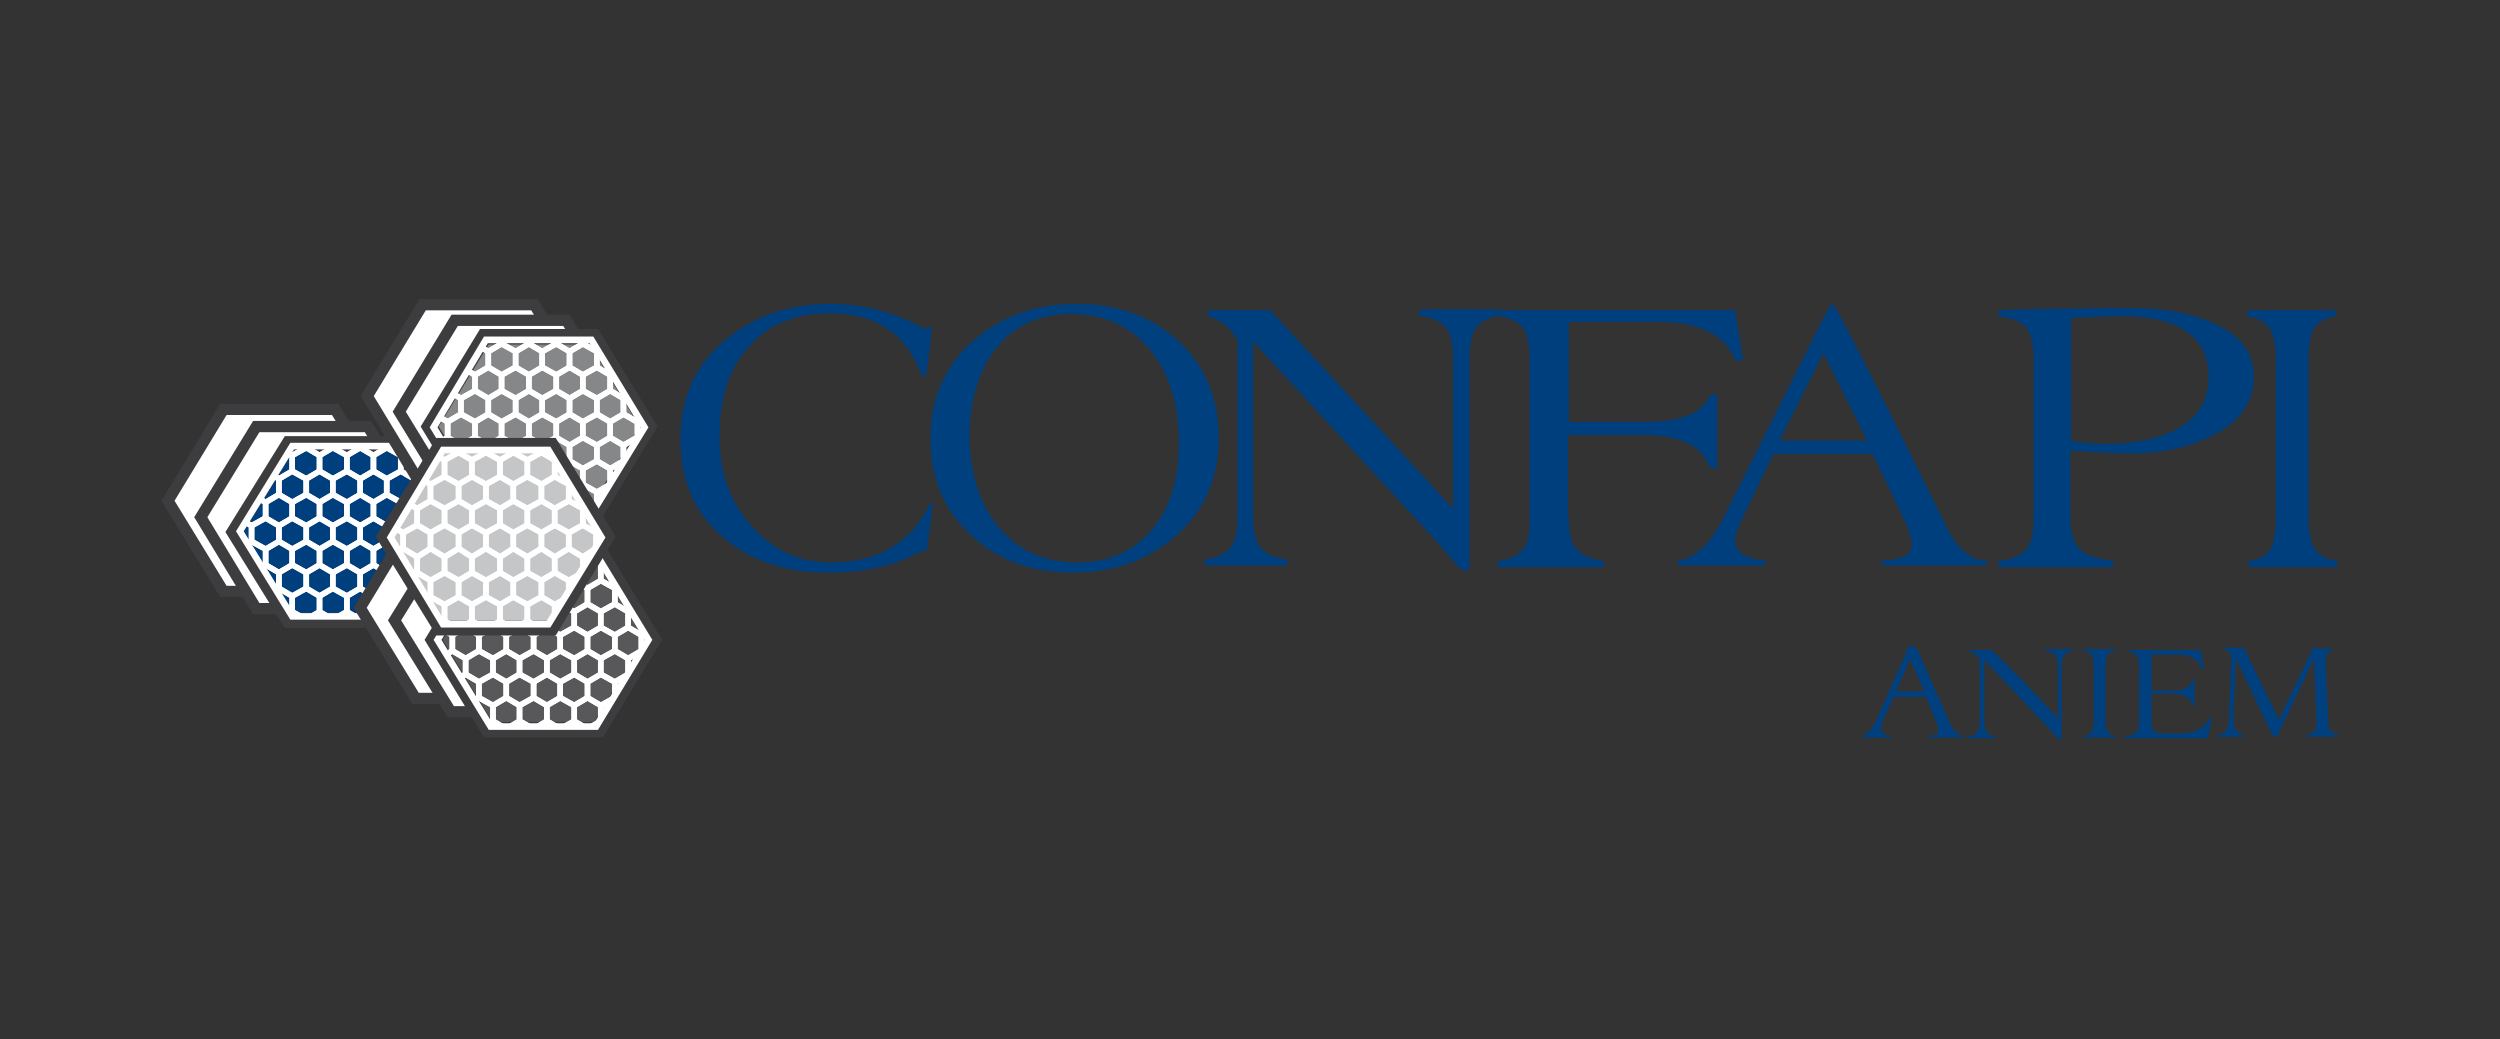 <?xml version="1.0" encoding="utf-8"?>
<!-- Generator: Adobe Illustrator 24.0.1, SVG Export Plug-In . SVG Version: 6.00 Build 0)  -->
<svg version="1.1" id="Livello_1" xmlns="http://www.w3.org/2000/svg" xmlns:xlink="http://www.w3.org/1999/xlink" x="0px" y="0px"
	 viewBox="0 0 320 133" style="enable-background:new 0 0 320 133;" xml:space="preserve">
<rect x="0" y="0" width="320" height="133" fill="#333333" stroke="none"/>
<style type="text/css">
	.st0{fill:#003F7D;}
	.st1{fill:#00407E;}
	.st2{fill:#FFFFFF;stroke:#3D3D3F;stroke-width:1.437;stroke-miterlimit:10;}
	.st3{fill:#003F7D;stroke:#3D3D3F;stroke-width:1.954;stroke-miterlimit:10;}
	.st4{clip-path:url(#SVGID_2_);}
	.st5{fill:none;stroke:#FFFFFF;stroke-width:0.718;stroke-linecap:round;stroke-linejoin:round;stroke-miterlimit:10;}
	.st6{fill:none;stroke:#FFFFFF;stroke-width:0.838;stroke-miterlimit:10;}
	.st7{fill:#868789;stroke:#3D3D3F;stroke-width:1.977;stroke-miterlimit:10;}
	.st8{fill:#58585A;stroke:#3D3D3F;stroke-width:1.977;stroke-miterlimit:10;}
	.st9{clip-path:url(#SVGID_4_);}
	.st10{clip-path:url(#SVGID_6_);}
	.st11{fill:none;stroke:#FFFFFF;stroke-width:0.855;stroke-miterlimit:10;}
	.st12{fill:none;stroke:#FFFFFF;stroke-width:0.851;stroke-miterlimit:10;}
	.st13{fill:#C5C6C8;stroke:#3D3D3F;stroke-width:1.887;stroke-miterlimit:10;}
	.st14{clip-path:url(#SVGID_8_);}
	.st15{fill:none;stroke:#FFFFFF;stroke-width:0.854;stroke-miterlimit:10;}
</style>
<g>
	<g>
		<path class="st0" d="M92.1,55.9c0,4.5,1.3,8.2,3.9,11.2c2.7,3.2,6.2,4.9,10.4,4.9c6,0,10.2-2.5,12.7-7.6c0,0,0.3-0.2,0.3,0.1
			c-0.1,1.2-0.7,5.3-0.8,6.1l-0.6-0.1c-3.3,1.9-7.3,2.8-12.1,2.8c-5.3,0-9.8-1.5-13.2-4.4c-3.8-3.1-5.6-7.4-5.6-12.7
			c0-5.3,1.9-9.6,5.9-12.8c3.6-3,8.1-4.5,13.4-4.5c4.2,0,8.2,1.1,12,3.2l0.5-0.2h0.4c0,0-0.7,6.3-0.8,6.3c-0.2,0-0.4-0.1-0.6-0.3
			c-1.9-5.2-5.8-7.8-11.7-7.8c-4.5,0-8.1,1.5-10.5,4.5C93.2,47.4,92.1,51.2,92.1,55.9z"/>
		<path class="st1" d="M156,56.1c0,5.2-1.9,9.4-5.6,12.6c-3.5,3-7.9,4.6-13,4.6c-5.2,0-9.5-1.5-12.9-4.6c-3.6-3.2-5.4-7.4-5.4-12.6
			c0-5.2,1.9-9.4,5.6-12.6c3.5-3,7.9-4.6,13.1-4.6c5.1,0,9.4,1.5,12.9,4.6C154.2,46.7,156,50.9,156,56.1z M150.9,56.1
			c-0.1-4.6-1.3-8.3-3.6-11.2c-2.5-3.1-5.9-4.7-10.2-4.7c-4.3,0-7.6,1.6-9.9,4.8c-2.1,2.9-3.1,6.6-3.1,11.1
			c0.1,4.6,1.3,8.3,3.6,11.2c2.5,3.1,5.9,4.7,10.2,4.7c4.3,0,7.6-1.6,10-4.8C150,64.4,151,60.7,150.9,56.1z"/>
		<path class="st0" d="M186,65.1v-19c0-1.9-0.3-3.2-0.8-4c-0.6-0.9-1.8-1.5-3.5-1.7l-0.2-0.4l0.4-0.4h10.1l0.3,0.4l-0.2,0.4
			c-1.6,0.2-2.8,0.8-3.3,1.8c-0.5,0.8-0.7,2.1-0.7,3.9v26.5c-0.1,0.3-0.3,0.5-0.5,0.5c-0.2,0-0.5-0.2-0.9-0.5l-3.1-3.6l-23.2-25.3
			v22.2c0,1.9,0.3,3.2,0.8,4c0.6,0.9,1.8,1.5,3.5,1.7l0.2,0.4l-0.4,0.4h-10l-0.4-0.4l0.2-0.4c1.6-0.2,2.8-0.8,3.4-1.8
			c0.5-0.8,0.7-2.1,0.7-3.9V43.5l-0.7-0.9c-0.5-0.9-1.5-1.6-3-2.1l-0.2-0.4l0.3-0.4h7.8C167.7,45.3,175.6,53.8,186,65.1z"/>
		<path class="st0" d="M200.8,66.1c0,1.8,0.2,3.1,0.7,3.8c0.6,1,1.8,1.6,3.7,1.9l0.2,0.4l-0.3,0.4h-13.2l-0.3-0.4l0.2-0.4
			c1.7-0.2,2.9-0.9,3.5-2c0.4-0.7,0.5-1.9,0.5-3.7V46.2c0-1.7-0.2-2.9-0.5-3.6c-0.5-1.1-1.6-1.8-3.2-2.1l-0.2-0.4l0.3-0.4h6h23.9
			l1,6.3c-0.1,0.1-0.2,0.2-0.4,0.2c-0.2,0-0.4,0-0.5-0.1l-0.2-0.3c-1.4-3-4.6-4.6-9.7-4.6h-10.9c-0.4,0-0.6,0-0.6,0.1v12.7h9.7
			c4.7,0,7.4-1.1,8.3-3.3c0.2-0.1,0.3-0.2,0.5-0.3l0.5,0.1V60l-1-0.2c-0.9-2.7-3.7-4.1-8.4-4.1h-9.7V66.1z"/>
		<path class="st0" d="M254.3,71.8l0.1,0.3l-0.2,0.3H241l-0.2-0.3l0.1-0.3c2.4-0.2,3.6-0.7,3.7-1.5l0.1-0.6c0-0.6-0.2-1.4-0.6-2.4
			l-4.4-9.2h-12.7l-3.8,7.9c-0.7,1.4-1.1,2.5-1.1,3.2c0,1.4,1.3,2.3,3.9,2.6l0.1,0.3l-0.2,0.3h-11l-0.2-0.3l0.1-0.3
			c2.3-0.4,4.2-2.3,5.9-5.7l11.7-23.4c0,0,1.8-3.8,2.2-3.8l0,0c0.5,0,14.6,28.6,14.6,28.6C250.5,70.2,252.2,71.7,254.3,71.8z
			 M239,56.4l-5.6-11.2l-5.6,11.2H239z"/>
		<path class="st0" d="M265,57.7v8.4c0,1.9,0.4,3.3,1.1,4.1c0.7,0.8,2.2,1.3,4.3,1.6l0.2,0.4l-0.3,0.4h-14.3l-0.3-0.4l0.2-0.4
			c1.8-0.2,3-0.8,3.7-1.8c0.5-0.8,0.7-2.1,0.7-3.9V46.2c0-1.8-0.2-3.1-0.7-3.9c-0.6-1-1.8-1.6-3.7-1.8l-0.2-0.4l0.3-0.4l6.6-0.2
			l9.6-0.1c4.1,0,7.6,0.5,10.5,1.7c3.9,1.5,5.8,3.9,5.8,7.1c0,3.1-1.6,5.6-4.8,7.3c-3.7,2-8.1,2.8-13,2.5L265,57.7z M265,56.4
			c1.4,0.3,2.9,0.4,4.6,0.4c3.6,0,6.5-0.6,8.9-1.8c2.8-1.5,4.2-3.7,4.2-6.7c0-5.5-4.2-8.1-12.6-7.8l-5,0.2V56.4z"/>
		<path class="st0" d="M295.5,66.1c0,1.8,0.2,3,0.6,3.8c0.5,1,1.5,1.7,3,1.9l0.2,0.4l-0.3,0.4h-11l-0.3-0.4l0.2-0.4
			c1.5-0.2,2.5-0.9,2.9-1.9c0.3-0.7,0.5-2,0.5-3.8V46.2c0-1.8-0.2-3-0.6-3.8c-0.5-1-1.5-1.7-3-1.9l-0.2-0.4l0.3-0.4h11l0.3,0.4
			l-0.2,0.4c-1.5,0.2-2.5,0.9-2.9,1.9c-0.3,0.7-0.5,2-0.5,3.8V66.1z"/>
		<polygon class="st2" points="28.6,75.7 21.5,64.1 28.6,52.4 42.9,52.4 50,64.1 42.9,75.7 		"/>
		<polygon class="st2" points="32.8,77.9 25.7,66.2 32.8,54.6 47.1,54.6 54.2,66.2 47.1,77.9 		"/>
		<polygon class="st3" points="37,79.4 30,68.1 37,56.8 50.9,56.8 57.9,68.1 50.9,79.4 		"/>
		<g>
			<defs>
				<polygon id="SVGID_1_" points="37.3,78.8 30.7,68 37.3,57.1 50.5,57.1 57.1,68 50.5,78.8 				"/>
			</defs>
			<clipPath id="SVGID_2_">
				<use xlink:href="#SVGID_1_"  style="overflow:visible;"/>
			</clipPath>
			<g class="st4">
				<g>
					<g>
						<polygon class="st5" points="66.9,57.3 65.1,58.3 63.4,57.3 63.4,55.3 65.1,54.3 66.9,55.3 						"/>
						<polygon class="st5" points="53,57.3 51.3,58.3 49.5,57.3 49.5,55.3 51.3,54.3 53,55.3 						"/>
						<polygon class="st5" points="59.9,57.3 58.2,58.3 56.5,57.3 56.5,55.3 58.2,54.3 59.9,55.3 						"/>
						<polygon class="st5" points="56.5,57.3 54.7,58.3 53,57.3 53,55.3 54.7,54.3 56.5,55.3 						"/>
						<polygon class="st5" points="63.4,57.3 61.7,58.3 59.9,57.3 59.9,55.3 61.7,54.3 63.4,55.3 						"/>
						<g>
							<polygon class="st5" points="49.5,57.3 47.8,58.3 46.1,57.3 46.1,55.3 47.8,54.3 49.5,55.3 							"/>
							<polygon class="st5" points="46.1,57.3 44.4,58.3 42.6,57.3 42.6,55.3 44.4,54.3 46.1,55.3 							"/>
							<polygon class="st5" points="42.6,57.3 40.9,58.3 39.2,57.3 39.2,55.3 40.9,54.3 42.6,55.3 							"/>
							<polygon class="st5" points="32.2,57.3 30.5,58.3 28.8,57.3 28.8,55.3 30.5,54.3 32.2,55.3 							"/>
							<polygon class="st5" points="39.2,57.3 37.4,58.3 35.7,57.3 35.7,55.3 37.4,54.3 39.2,55.3 							"/>
							<polygon class="st5" points="35.7,57.3 34,58.3 32.2,57.3 32.2,55.3 34,54.3 35.7,55.3 							"/>
						</g>
						<g>
							<polygon class="st5" points="68.6,54.3 66.9,55.3 65.1,54.3 65.1,52.3 66.9,51.3 68.6,52.3 							"/>
							<polygon class="st5" points="58.2,54.3 56.5,55.3 54.7,54.3 54.7,52.3 56.5,51.3 58.2,52.3 							"/>
							<polygon class="st5" points="44.4,54.3 42.6,55.3 40.9,54.3 40.9,52.3 42.6,51.3 44.4,52.3 							"/>
							<polygon class="st5" points="65.1,54.3 63.4,55.3 61.7,54.3 61.7,52.3 63.4,51.3 65.1,52.3 							"/>
							<polygon class="st5" points="51.3,54.3 49.5,55.3 47.8,54.3 47.8,52.3 49.5,51.3 51.3,52.3 							"/>
							<polygon class="st5" points="61.7,54.3 59.9,55.3 58.2,54.3 58.2,52.3 59.9,51.3 61.7,52.3 							"/>
							<polygon class="st5" points="47.8,54.3 46.1,55.3 44.4,54.3 44.4,52.3 46.1,51.3 47.8,52.3 							"/>
							<polygon class="st5" points="54.7,54.3 53,55.3 51.3,54.3 51.3,52.3 53,51.3 54.7,52.3 							"/>
						</g>
						<polygon class="st5" points="40.9,54.3 39.2,55.3 37.4,54.3 37.4,52.3 39.2,51.3 40.9,52.3 						"/>
						<polygon class="st5" points="37.4,54.3 35.7,55.3 34,54.3 34,52.3 35.7,51.3 37.4,52.3 						"/>
						<polygon class="st5" points="34,54.3 32.2,55.3 30.5,54.3 30.5,52.3 32.2,51.3 34,52.3 						"/>
						<polygon class="st5" points="30.5,54.3 28.8,55.3 27,54.3 27,52.3 28.8,51.3 30.5,52.3 						"/>
						<g>
							<polygon class="st5" points="30.5,58.3 32.2,57.3 34,58.3 34,60.3 32.2,61.3 30.5,60.3 							"/>
							<polygon class="st5" points="44.4,58.3 46.1,57.3 47.8,58.3 47.8,60.3 46.1,61.3 44.4,60.3 							"/>
							<polygon class="st5" points="37.4,58.3 39.2,57.3 40.9,58.3 40.9,60.3 39.2,61.3 37.4,60.3 							"/>
							<polygon class="st5" points="27,58.3 28.8,57.3 30.5,58.3 30.5,60.3 28.8,61.3 27,60.3 							"/>
							<polygon class="st5" points="40.9,58.3 42.6,57.3 44.4,58.3 44.4,60.3 42.6,61.3 40.9,60.3 							"/>
							<polygon class="st5" points="34,58.3 35.7,57.3 37.4,58.3 37.4,60.3 35.7,61.3 34,60.3 							"/>
						</g>
						<g>
							<polygon class="st5" points="47.8,58.3 49.5,57.3 51.3,58.3 51.3,60.3 49.5,61.3 47.8,60.3 							"/>
							<polygon class="st5" points="51.3,58.3 53,57.3 54.7,58.3 54.7,60.3 53,61.3 51.3,60.3 							"/>
							<polygon class="st5" points="54.7,58.3 56.5,57.3 58.2,58.3 58.2,60.3 56.5,61.3 54.7,60.3 							"/>
							<polygon class="st5" points="65.1,58.3 66.9,57.3 68.6,58.3 68.6,60.3 66.9,61.3 65.1,60.3 							"/>
							<polygon class="st5" points="58.2,58.3 59.9,57.3 61.7,58.3 61.7,60.3 59.9,61.3 58.2,60.3 							"/>
							<polygon class="st5" points="61.7,58.3 63.4,57.3 65.1,58.3 65.1,60.3 63.4,61.3 61.7,60.3 							"/>
						</g>
						<g>
							<polygon class="st5" points="28.8,61.3 30.5,60.3 32.2,61.3 32.2,63.3 30.5,64.3 28.8,63.3 							"/>
							<polygon class="st5" points="39.2,61.3 40.9,60.3 42.6,61.3 42.6,63.3 40.9,64.3 39.2,63.3 							"/>
							<polygon class="st5" points="53,61.3 54.7,60.3 56.5,61.3 56.5,63.3 54.7,64.3 53,63.3 							"/>
							<polygon class="st5" points="32.2,61.3 34,60.3 35.7,61.3 35.7,63.3 34,64.3 32.2,63.3 							"/>
							<polygon class="st5" points="46.1,61.3 47.8,60.3 49.5,61.3 49.5,63.3 47.8,64.3 46.1,63.3 							"/>
							<polygon class="st5" points="35.7,61.3 37.4,60.3 39.2,61.3 39.2,63.3 37.4,64.3 35.7,63.3 							"/>
							<polygon class="st5" points="49.5,61.3 51.3,60.3 53,61.3 53,63.3 51.3,64.3 49.5,63.3 							"/>
							<polygon class="st5" points="42.6,61.3 44.4,60.3 46.1,61.3 46.1,63.3 44.4,64.3 42.6,63.3 							"/>
						</g>
						<polygon class="st5" points="56.5,61.3 58.2,60.3 59.9,61.3 59.9,63.3 58.2,64.3 56.5,63.3 						"/>
						<polygon class="st5" points="59.9,61.3 61.7,60.3 63.4,61.3 63.4,63.3 61.7,64.3 59.9,63.3 						"/>
						<polygon class="st5" points="63.4,61.3 65.1,60.3 66.9,61.3 66.9,63.3 65.1,64.3 63.4,63.3 						"/>
						<polygon class="st5" points="66.9,69.3 65.1,70.3 63.4,69.3 63.4,67.3 65.1,66.3 66.9,67.3 						"/>
						<polygon class="st5" points="53,69.3 51.3,70.3 49.5,69.3 49.5,67.3 51.3,66.3 53,67.3 						"/>
						<polygon class="st5" points="59.9,69.3 58.2,70.3 56.5,69.3 56.5,67.3 58.2,66.3 59.9,67.3 						"/>
						<polygon class="st5" points="56.5,69.3 54.7,70.3 53,69.3 53,67.3 54.7,66.3 56.5,67.3 						"/>
						<polygon class="st5" points="63.4,69.3 61.7,70.3 59.9,69.3 59.9,67.3 61.7,66.3 63.4,67.3 						"/>
						<g>
							<polygon class="st5" points="49.5,69.3 47.8,70.3 46.1,69.3 46.1,67.3 47.8,66.3 49.5,67.3 							"/>
							<polygon class="st5" points="46.1,69.3 44.4,70.3 42.6,69.3 42.6,67.3 44.4,66.3 46.1,67.3 							"/>
							<polygon class="st5" points="42.6,69.3 40.9,70.3 39.2,69.3 39.2,67.3 40.9,66.3 42.6,67.3 							"/>
							<polygon class="st5" points="32.2,69.3 30.5,70.3 28.8,69.3 28.8,67.3 30.5,66.3 32.2,67.3 							"/>
							<polygon class="st5" points="39.2,69.3 37.4,70.3 35.7,69.3 35.7,67.3 37.4,66.3 39.2,67.3 							"/>
							<polygon class="st5" points="35.7,69.3 34,70.3 32.2,69.3 32.2,67.3 34,66.3 35.7,67.3 							"/>
						</g>
						<g>
							<polygon class="st5" points="68.6,66.3 66.9,67.3 65.1,66.3 65.1,64.3 66.9,63.3 68.6,64.3 							"/>
							<polygon class="st5" points="58.2,66.3 56.5,67.3 54.7,66.3 54.7,64.3 56.5,63.3 58.2,64.3 							"/>
							<polygon class="st5" points="44.4,66.3 42.6,67.3 40.9,66.3 40.9,64.3 42.6,63.3 44.4,64.3 							"/>
							<polygon class="st5" points="65.1,66.3 63.4,67.3 61.7,66.3 61.7,64.3 63.4,63.3 65.1,64.3 							"/>
							<polygon class="st5" points="51.3,66.3 49.5,67.3 47.8,66.3 47.8,64.3 49.5,63.3 51.3,64.3 							"/>
							<polygon class="st5" points="61.7,66.3 59.9,67.3 58.2,66.3 58.2,64.3 59.9,63.3 61.7,64.3 							"/>
							<polygon class="st5" points="47.8,66.3 46.1,67.3 44.4,66.3 44.4,64.3 46.1,63.3 47.8,64.3 							"/>
							<polygon class="st5" points="54.7,66.3 53,67.3 51.3,66.3 51.3,64.3 53,63.3 54.7,64.3 							"/>
						</g>
						<polygon class="st5" points="40.9,66.3 39.2,67.3 37.4,66.3 37.4,64.3 39.2,63.3 40.9,64.3 						"/>
						<polygon class="st5" points="37.4,66.3 35.7,67.3 34,66.3 34,64.3 35.7,63.3 37.4,64.3 						"/>
						<polygon class="st5" points="34,66.3 32.2,67.3 30.5,66.3 30.5,64.3 32.2,63.3 34,64.3 						"/>
						<polygon class="st5" points="30.5,66.3 28.8,67.3 27,66.3 27,64.3 28.8,63.3 30.5,64.3 						"/>
						<g>
							<polygon class="st5" points="30.5,70.3 32.2,69.3 34,70.3 34,72.3 32.2,73.3 30.5,72.3 							"/>
							<polygon class="st5" points="44.4,70.3 46.1,69.3 47.8,70.3 47.8,72.3 46.1,73.3 44.4,72.3 							"/>
							<polygon class="st5" points="37.4,70.3 39.2,69.3 40.9,70.3 40.9,72.3 39.2,73.3 37.4,72.3 							"/>
							<polygon class="st5" points="27,70.3 28.8,69.3 30.5,70.3 30.5,72.3 28.8,73.3 27,72.3 							"/>
							<polygon class="st5" points="40.9,70.3 42.6,69.3 44.4,70.3 44.4,72.3 42.6,73.3 40.9,72.3 							"/>
							<polygon class="st5" points="34,70.3 35.7,69.3 37.4,70.3 37.4,72.3 35.7,73.3 34,72.3 							"/>
						</g>
						<g>
							<polygon class="st5" points="47.8,70.3 49.5,69.3 51.3,70.3 51.3,72.3 49.5,73.3 47.8,72.3 							"/>
							<polygon class="st5" points="51.3,70.3 53,69.3 54.7,70.3 54.7,72.3 53,73.3 51.3,72.3 							"/>
							<polygon class="st5" points="54.7,70.3 56.5,69.3 58.2,70.3 58.2,72.3 56.5,73.3 54.7,72.3 							"/>
							<polygon class="st5" points="65.1,70.3 66.9,69.3 68.6,70.3 68.6,72.3 66.9,73.3 65.1,72.3 							"/>
							<polygon class="st5" points="58.2,70.3 59.9,69.3 61.7,70.3 61.7,72.3 59.9,73.3 58.2,72.3 							"/>
							<polygon class="st5" points="61.7,70.3 63.4,69.3 65.1,70.3 65.1,72.3 63.4,73.3 61.7,72.3 							"/>
						</g>
						<g>
							<polygon class="st5" points="28.8,73.3 30.5,72.3 32.2,73.3 32.2,75.3 30.5,76.3 28.8,75.3 							"/>
							<polygon class="st5" points="39.2,73.3 40.9,72.3 42.6,73.3 42.6,75.3 40.9,76.3 39.2,75.3 							"/>
							<polygon class="st5" points="53,73.3 54.7,72.3 56.5,73.3 56.5,75.3 54.7,76.3 53,75.3 							"/>
							<polygon class="st5" points="32.2,73.3 34,72.3 35.7,73.3 35.7,75.3 34,76.3 32.2,75.3 							"/>
							<polygon class="st5" points="46.1,73.3 47.8,72.3 49.5,73.3 49.5,75.3 47.8,76.3 46.1,75.3 							"/>
							<polygon class="st5" points="35.7,73.3 37.4,72.3 39.2,73.3 39.2,75.3 37.4,76.3 35.7,75.3 							"/>
							<polygon class="st5" points="49.5,73.3 51.3,72.3 53,73.3 53,75.3 51.3,76.3 49.5,75.3 							"/>
							<polygon class="st5" points="42.6,73.3 44.4,72.3 46.1,73.3 46.1,75.3 44.4,76.3 42.6,75.3 							"/>
						</g>
						<polygon class="st5" points="56.5,73.3 58.2,72.3 59.9,73.3 59.9,75.3 58.2,76.3 56.5,75.3 						"/>
						<polygon class="st5" points="59.9,73.3 61.7,72.3 63.4,73.3 63.4,75.3 61.7,76.3 59.9,75.3 						"/>
						<polygon class="st5" points="63.4,73.3 65.1,72.3 66.9,73.3 66.9,75.3 65.1,76.3 63.4,75.3 						"/>
						<polygon class="st5" points="66.9,81.3 65.1,82.3 63.4,81.3 63.4,79.3 65.1,78.3 66.9,79.3 						"/>
						<polygon class="st5" points="53,81.3 51.3,82.3 49.5,81.3 49.5,79.3 51.3,78.3 53,79.3 						"/>
						<polygon class="st5" points="59.9,81.3 58.2,82.3 56.5,81.3 56.5,79.3 58.2,78.3 59.9,79.3 						"/>
						<polygon class="st5" points="56.5,81.3 54.7,82.3 53,81.3 53,79.3 54.7,78.3 56.5,79.3 						"/>
						<polygon class="st5" points="63.4,81.3 61.7,82.3 59.9,81.3 59.9,79.3 61.7,78.3 63.4,79.3 						"/>
						<g>
							<polygon class="st5" points="49.5,81.3 47.8,82.3 46.1,81.3 46.1,79.3 47.8,78.3 49.5,79.3 							"/>
							<polygon class="st5" points="46.1,81.3 44.4,82.3 42.6,81.3 42.6,79.3 44.4,78.3 46.1,79.3 							"/>
							<polygon class="st5" points="42.6,81.3 40.9,82.3 39.2,81.3 39.2,79.3 40.9,78.3 42.6,79.3 							"/>
							<polygon class="st5" points="32.2,81.3 30.5,82.3 28.8,81.3 28.8,79.3 30.5,78.3 32.2,79.3 							"/>
							<polygon class="st5" points="39.2,81.3 37.4,82.3 35.7,81.3 35.7,79.3 37.4,78.3 39.2,79.3 							"/>
							<polygon class="st5" points="35.7,81.3 34,82.3 32.2,81.3 32.2,79.3 34,78.3 35.7,79.3 							"/>
						</g>
						<g>
							<polygon class="st5" points="68.6,78.3 66.9,79.3 65.1,78.3 65.1,76.3 66.9,75.3 68.6,76.3 							"/>
							<polygon class="st5" points="58.2,78.3 56.5,79.3 54.7,78.3 54.7,76.3 56.5,75.3 58.2,76.3 							"/>
							<polygon class="st5" points="44.4,78.3 42.6,79.3 40.9,78.3 40.9,76.3 42.6,75.3 44.4,76.3 							"/>
							<polygon class="st5" points="65.1,78.3 63.4,79.3 61.7,78.3 61.7,76.3 63.4,75.3 65.1,76.3 							"/>
							<polygon class="st5" points="51.3,78.3 49.5,79.3 47.8,78.3 47.8,76.3 49.5,75.3 51.3,76.3 							"/>
							<polygon class="st5" points="61.7,78.3 59.9,79.3 58.2,78.3 58.2,76.3 59.9,75.3 61.7,76.3 							"/>
							<polygon class="st5" points="47.8,78.3 46.1,79.3 44.4,78.3 44.4,76.3 46.1,75.3 47.8,76.3 							"/>
							<polygon class="st5" points="54.7,78.3 53,79.3 51.3,78.3 51.3,76.3 53,75.3 54.7,76.3 							"/>
						</g>
						<polygon class="st5" points="40.9,78.3 39.2,79.3 37.4,78.3 37.4,76.3 39.2,75.3 40.9,76.3 						"/>
						<polygon class="st5" points="37.4,78.3 35.7,79.3 34,78.3 34,76.3 35.7,75.3 37.4,76.3 						"/>
						<polygon class="st5" points="34,78.3 32.2,79.3 30.5,78.3 30.5,76.3 32.2,75.3 34,76.3 						"/>
						<polygon class="st5" points="30.5,78.3 28.8,79.3 27,78.3 27,76.3 28.8,75.3 30.5,76.3 						"/>
						<g>
							<polygon class="st5" points="30.5,82.3 32.2,81.3 34,82.3 34,84.3 32.2,85.3 30.5,84.3 							"/>
							<polygon class="st5" points="44.4,82.3 46.1,81.3 47.8,82.3 47.8,84.3 46.1,85.3 44.4,84.3 							"/>
							<polygon class="st5" points="37.4,82.3 39.2,81.3 40.9,82.3 40.9,84.3 39.2,85.3 37.4,84.3 							"/>
							<polygon class="st5" points="27,82.3 28.8,81.3 30.5,82.3 30.5,84.3 28.8,85.3 27,84.3 							"/>
							<polygon class="st5" points="40.9,82.3 42.6,81.3 44.4,82.3 44.4,84.3 42.6,85.3 40.9,84.3 							"/>
							<polygon class="st5" points="34,82.3 35.7,81.3 37.4,82.3 37.4,84.3 35.7,85.3 34,84.3 							"/>
						</g>
						<g>
							<polygon class="st5" points="47.8,82.3 49.5,81.3 51.3,82.3 51.3,84.3 49.5,85.3 47.8,84.3 							"/>
							<polygon class="st5" points="51.3,82.3 53,81.3 54.7,82.3 54.7,84.3 53,85.3 51.3,84.3 							"/>
							<polygon class="st5" points="54.7,82.3 56.5,81.3 58.2,82.3 58.2,84.3 56.5,85.3 54.7,84.3 							"/>
							<polygon class="st5" points="65.1,82.3 66.9,81.3 68.6,82.3 68.6,84.3 66.9,85.3 65.1,84.3 							"/>
							<polygon class="st5" points="58.2,82.3 59.9,81.3 61.7,82.3 61.7,84.3 59.9,85.3 58.2,84.3 							"/>
							<polygon class="st5" points="61.7,82.3 63.4,81.3 65.1,82.3 65.1,84.3 63.4,85.3 61.7,84.3 							"/>
						</g>
						<g>
							<polygon class="st5" points="28.8,85.3 30.5,84.3 32.2,85.3 32.2,87.3 30.5,88.3 28.8,87.3 							"/>
							<polygon class="st5" points="39.2,85.3 40.9,84.3 42.6,85.3 42.6,87.3 40.9,88.3 39.2,87.3 							"/>
							<polygon class="st5" points="53,85.3 54.7,84.3 56.5,85.3 56.5,87.3 54.7,88.3 53,87.3 							"/>
							<polygon class="st5" points="32.2,85.3 34,84.3 35.7,85.3 35.7,87.3 34,88.3 32.2,87.3 							"/>
							<polygon class="st5" points="46.1,85.3 47.8,84.3 49.5,85.3 49.5,87.3 47.8,88.3 46.1,87.3 							"/>
							<polygon class="st5" points="35.7,85.3 37.4,84.3 39.2,85.3 39.2,87.3 37.4,88.3 35.7,87.3 							"/>
							<polygon class="st5" points="49.5,85.3 51.3,84.3 53,85.3 53,87.3 51.3,88.3 49.5,87.3 							"/>
							<polygon class="st5" points="42.6,85.3 44.4,84.3 46.1,85.3 46.1,87.3 44.4,88.3 42.6,87.3 							"/>
						</g>
						<polygon class="st5" points="56.5,85.3 58.2,84.3 59.9,85.3 59.9,87.3 58.2,88.3 56.5,87.3 						"/>
						<polygon class="st5" points="59.9,85.3 61.7,84.3 63.4,85.3 63.4,87.3 61.7,88.3 59.9,87.3 						"/>
						<polygon class="st5" points="63.4,85.3 65.1,84.3 66.9,85.3 66.9,87.3 65.1,88.3 63.4,87.3 						"/>
					</g>
					<g>
						<g>
							<polygon class="st5" points="73.8,57.3 72.1,58.3 70.3,57.3 70.3,55.3 72.1,54.3 73.8,55.3 							"/>
							<polygon class="st5" points="80.7,57.3 79,58.3 77.2,57.3 77.2,55.3 79,54.3 80.7,55.3 							"/>
							<polygon class="st5" points="77.2,57.3 75.5,58.3 73.8,57.3 73.8,55.3 75.5,54.3 77.2,55.3 							"/>
						</g>
						<polygon class="st5" points="79,54.3 77.2,55.3 75.5,54.3 75.5,52.3 77.2,51.3 79,52.3 						"/>
						<polygon class="st5" points="75.5,54.3 73.8,55.3 72.1,54.3 72.1,52.3 73.8,51.3 75.5,52.3 						"/>
						<polygon class="st5" points="72.1,54.3 70.3,55.3 68.6,54.3 68.6,52.3 70.3,51.3 72.1,52.3 						"/>
						<g>
							<polygon class="st5" points="72.1,58.3 73.8,57.3 75.5,58.3 75.5,60.3 73.8,61.3 72.1,60.3 							"/>
							<polygon class="st5" points="68.6,58.3 70.3,57.3 72.1,58.3 72.1,60.3 70.3,61.3 68.6,60.3 							"/>
							<polygon class="st5" points="75.5,58.3 77.2,57.3 79,58.3 79,60.3 77.2,61.3 75.5,60.3 							"/>
						</g>
						<g>
							<polygon class="st5" points="70.3,61.3 72.1,60.3 73.8,61.3 73.8,63.3 72.1,64.3 70.3,63.3 							"/>
							<polygon class="st5" points="73.8,61.3 75.5,60.3 77.2,61.3 77.2,63.3 75.5,64.3 73.8,63.3 							"/>
							<polygon class="st5" points="77.2,61.3 79,60.3 80.7,61.3 80.7,63.3 79,64.3 77.2,63.3 							"/>
						</g>
						<g>
							<polygon class="st5" points="73.8,69.3 72.1,70.3 70.3,69.3 70.3,67.3 72.1,66.3 73.8,67.3 							"/>
							<polygon class="st5" points="80.7,69.3 79,70.3 77.2,69.3 77.2,67.3 79,66.3 80.7,67.3 							"/>
							<polygon class="st5" points="77.2,69.3 75.5,70.3 73.8,69.3 73.8,67.3 75.5,66.3 77.2,67.3 							"/>
						</g>
						<polygon class="st5" points="79,66.3 77.2,67.3 75.5,66.3 75.5,64.3 77.2,63.3 79,64.3 						"/>
						<polygon class="st5" points="75.5,66.3 73.8,67.3 72.1,66.3 72.1,64.3 73.8,63.3 75.5,64.3 						"/>
						<polygon class="st5" points="72.1,66.3 70.3,67.3 68.6,66.3 68.6,64.3 70.3,63.3 72.1,64.3 						"/>
						<g>
							<polygon class="st5" points="72.1,70.3 73.8,69.3 75.5,70.3 75.5,72.3 73.8,73.3 72.1,72.3 							"/>
							<polygon class="st5" points="68.6,70.3 70.3,69.3 72.1,70.3 72.1,72.3 70.3,73.3 68.6,72.3 							"/>
							<polygon class="st5" points="75.5,70.3 77.2,69.3 79,70.3 79,72.3 77.2,73.3 75.5,72.3 							"/>
						</g>
						<g>
							<polygon class="st5" points="70.3,73.3 72.1,72.3 73.8,73.3 73.8,75.3 72.1,76.3 70.3,75.3 							"/>
							<polygon class="st5" points="73.8,73.3 75.5,72.3 77.2,73.3 77.2,75.3 75.5,76.3 73.8,75.3 							"/>
							<polygon class="st5" points="77.2,73.3 79,72.3 80.7,73.3 80.7,75.3 79,76.3 77.2,75.3 							"/>
						</g>
						<g>
							<polygon class="st5" points="73.8,81.3 72.1,82.3 70.3,81.3 70.3,79.3 72.1,78.3 73.8,79.3 							"/>
							<polygon class="st5" points="80.7,81.3 79,82.3 77.2,81.3 77.2,79.3 79,78.3 80.7,79.3 							"/>
							<polygon class="st5" points="77.2,81.3 75.5,82.3 73.8,81.3 73.8,79.3 75.5,78.3 77.2,79.3 							"/>
						</g>
						<polygon class="st5" points="79,78.3 77.2,79.3 75.5,78.3 75.5,76.3 77.2,75.3 79,76.3 						"/>
						<polygon class="st5" points="75.5,78.3 73.8,79.3 72.1,78.3 72.1,76.3 73.8,75.3 75.5,76.3 						"/>
						<polygon class="st5" points="72.1,78.3 70.3,79.3 68.6,78.3 68.6,76.3 70.3,75.3 72.1,76.3 						"/>
						<g>
							<polygon class="st5" points="72.1,82.3 73.8,81.3 75.5,82.3 75.5,84.3 73.8,85.3 72.1,84.3 							"/>
							<polygon class="st5" points="68.6,82.3 70.3,81.3 72.1,82.3 72.1,84.3 70.3,85.3 68.6,84.3 							"/>
							<polygon class="st5" points="75.5,82.3 77.2,81.3 79,82.3 79,84.3 77.2,85.3 75.5,84.3 							"/>
						</g>
						<g>
							<polygon class="st5" points="70.3,85.3 72.1,84.3 73.8,85.3 73.8,87.3 72.1,88.3 70.3,87.3 							"/>
							<polygon class="st5" points="73.8,85.3 75.5,84.3 77.2,85.3 77.2,87.3 75.5,88.3 73.8,87.3 							"/>
							<polygon class="st5" points="77.2,85.3 79,84.3 80.7,85.3 80.7,87.3 79,88.3 77.2,87.3 							"/>
						</g>
					</g>
				</g>
			</g>
		</g>
		<polygon class="st6" points="37.4,78.9 30.7,68 37.4,57.1 50.7,57.1 57.3,68 50.7,78.9 		"/>
		<polygon class="st2" points="53.2,89.4 46.1,77.8 53.2,66.1 67.4,66.1 74.6,77.8 67.4,89.4 		"/>
		<polygon class="st2" points="54.1,62.4 47,50.7 54.1,39 68.4,39 75.5,50.7 68.4,62.4 		"/>
		<polygon class="st2" points="58.2,64.3 51.1,52.7 58.2,41 72.5,41 79.6,52.7 72.5,64.3 		"/>
		<polygon class="st2" points="57.7,91.1 50.5,79.4 57.7,67.8 71.9,67.8 79,79.4 71.9,91.1 		"/>
		<polygon class="st7" points="62,66.1 55,54.6 62,43.1 76,43.1 83,54.6 76,66.1 		"/>
		<polygon class="st8" points="62.5,93.4 55.5,81.9 62.5,70.4 76.6,70.4 83.6,81.9 76.6,93.4 		"/>
		<g>
			<defs>
				<polygon id="SVGID_3_" points="62.4,65.4 55.8,54.6 62.4,43.8 75.6,43.8 82.2,54.6 75.6,65.4 				"/>
			</defs>
			<clipPath id="SVGID_4_">
				<use xlink:href="#SVGID_3_"  style="overflow:visible;"/>
			</clipPath>
			<g class="st9">
				<g>
					<g>
						<polygon class="st5" points="91.9,44 90.2,45 88.5,44 88.5,42 90.2,41 91.9,42 						"/>
						<polygon class="st5" points="78.1,44 76.4,45 74.6,44 74.6,42 76.4,41 78.1,42 						"/>
						<polygon class="st5" points="85,44 83.3,45 81.6,44 81.6,42 83.3,41 85,42 						"/>
						<polygon class="st5" points="81.6,44 79.8,45 78.1,44 78.1,42 79.8,41 81.6,42 						"/>
						<polygon class="st5" points="88.5,44 86.7,45 85,44 85,42 86.7,41 88.5,42 						"/>
						<g>
							<polygon class="st5" points="74.6,44 72.9,45 71.2,44 71.2,42 72.9,41 74.6,42 							"/>
							<polygon class="st5" points="71.2,44 69.4,45 67.7,44 67.7,42 69.4,41 71.2,42 							"/>
							<polygon class="st5" points="67.7,44 66,45 64.2,44 64.2,42 66,41 67.7,42 							"/>
							<polygon class="st5" points="57.3,44 55.6,45 53.8,44 53.8,42 55.6,41 57.3,42 							"/>
							<polygon class="st5" points="64.2,44 62.5,45 60.8,44 60.8,42 62.5,41 64.2,42 							"/>
							<polygon class="st5" points="60.8,44 59,45 57.3,44 57.3,42 59,41 60.8,42 							"/>
						</g>
						<g>
							<polygon class="st5" points="93.7,41 91.9,42 90.2,41 90.2,39 91.9,38 93.7,39 							"/>
							<polygon class="st5" points="83.3,41 81.5,42 79.8,41 79.8,39 81.5,38 83.3,39 							"/>
							<polygon class="st5" points="69.4,41 67.7,42 66,41 66,39 67.7,38 69.4,39 							"/>
							<polygon class="st5" points="90.2,41 88.5,42 86.7,41 86.7,39 88.5,38 90.2,39 							"/>
							<polygon class="st5" points="76.4,41 74.6,42 72.9,41 72.9,39 74.6,38 76.4,39 							"/>
							<polygon class="st5" points="86.7,41 85,42 83.3,41 83.3,39 85,38 86.7,39 							"/>
							<polygon class="st5" points="72.9,41 71.2,42 69.4,41 69.4,39 71.2,38 72.9,39 							"/>
							<polygon class="st5" points="79.8,41 78.1,42 76.4,41 76.4,39 78.1,38 79.8,39 							"/>
						</g>
						<polygon class="st5" points="66,41 64.2,42 62.5,41 62.5,39 64.2,38 66,39 						"/>
						<polygon class="st5" points="62.5,41 60.8,42 59,41 59,39 60.8,38 62.5,39 						"/>
						<polygon class="st5" points="59,41 57.3,42 55.6,41 55.6,39 57.3,38 59,39 						"/>
						<polygon class="st5" points="55.6,41 53.8,42 52.1,41 52.1,39 53.8,38 55.6,39 						"/>
						<g>
							<polygon class="st5" points="55.6,45 57.3,44 59,45 59,47 57.3,48 55.6,47 							"/>
							<polygon class="st5" points="69.4,45 71.2,44 72.9,45 72.9,47 71.2,48 69.4,47 							"/>
							<polygon class="st5" points="62.5,45 64.2,44 66,45 66,47 64.2,48 62.5,47 							"/>
							<polygon class="st5" points="52.1,45 53.8,44 55.6,45 55.6,47 53.8,48 52.1,47 							"/>
							<polygon class="st5" points="66,45 67.7,44 69.4,45 69.4,47 67.7,48 66,47 							"/>
							<polygon class="st5" points="59,45 60.8,44 62.5,45 62.5,47 60.8,48 59,47 							"/>
						</g>
						<g>
							<polygon class="st5" points="72.9,45 74.6,44 76.4,45 76.4,47 74.6,48 72.9,47 							"/>
							<polygon class="st5" points="76.4,45 78.1,44 79.8,45 79.8,47 78.1,48 76.4,47 							"/>
							<polygon class="st5" points="79.8,45 81.5,44 83.3,45 83.3,47 81.5,48 79.8,47 							"/>
							<polygon class="st5" points="90.2,45 91.9,44 93.7,45 93.7,47 91.9,48 90.2,47 							"/>
							<polygon class="st5" points="83.3,45 85,44 86.7,45 86.7,47 85,48 83.3,47 							"/>
							<polygon class="st5" points="86.7,45 88.5,44 90.2,45 90.2,47 88.5,48 86.7,47 							"/>
						</g>
						<g>
							<polygon class="st5" points="53.8,48 55.6,47 57.3,48 57.3,50 55.6,51 53.8,50 							"/>
							<polygon class="st5" points="64.2,48 66,47 67.7,48 67.7,50 66,51 64.2,50 							"/>
							<polygon class="st5" points="78.1,48 79.8,47 81.5,48 81.5,50 79.8,51 78.1,50 							"/>
							<polygon class="st5" points="57.3,48 59,47 60.8,48 60.8,50 59,51 57.3,50 							"/>
							<polygon class="st5" points="71.2,48 72.9,47 74.6,48 74.6,50 72.9,51 71.2,50 							"/>
							<polygon class="st5" points="60.8,48 62.5,47 64.2,48 64.2,50 62.5,51 60.8,50 							"/>
							<polygon class="st5" points="74.6,48 76.4,47 78.1,48 78.1,50 76.4,51 74.6,50 							"/>
							<polygon class="st5" points="67.7,48 69.4,47 71.2,48 71.2,50 69.4,51 67.7,50 							"/>
						</g>
						<polygon class="st5" points="81.5,48 83.3,47 85,48 85,50 83.3,51 81.5,50 						"/>
						<polygon class="st5" points="85,48 86.7,47 88.5,48 88.5,50 86.7,51 85,50 						"/>
						<polygon class="st5" points="88.5,48 90.2,47 91.9,48 91.9,50 90.2,51 88.5,50 						"/>
						<polygon class="st5" points="91.9,56 90.2,57 88.5,56 88.5,54 90.2,53 91.9,54 						"/>
						<polygon class="st5" points="78.1,56 76.4,57 74.6,56 74.6,54 76.4,53 78.1,54 						"/>
						<polygon class="st5" points="85,56 83.3,57 81.6,56 81.6,54 83.3,53 85,54 						"/>
						<polygon class="st5" points="81.6,56 79.8,57 78.1,56 78.1,54 79.8,53 81.6,54 						"/>
						<polygon class="st5" points="88.5,56 86.7,57 85,56 85,54 86.7,53 88.5,54 						"/>
						<g>
							<polygon class="st5" points="74.6,56 72.9,57 71.2,56 71.2,54 72.9,53 74.6,54 							"/>
							<polygon class="st5" points="71.2,56 69.4,57 67.7,56 67.7,54 69.4,53 71.2,54 							"/>
							<polygon class="st5" points="67.7,56 66,57 64.2,56 64.2,54 66,53 67.7,54 							"/>
							<polygon class="st5" points="57.3,56 55.6,57 53.8,56 53.8,54 55.6,53 57.3,54 							"/>
							<polygon class="st5" points="64.2,56 62.5,57 60.8,56 60.8,54 62.5,53 64.2,54 							"/>
							<polygon class="st5" points="60.8,56 59,57 57.3,56 57.3,54 59,53 60.8,54 							"/>
						</g>
						<g>
							<polygon class="st5" points="93.7,53 91.9,54 90.2,53 90.2,51 91.9,50 93.7,51 							"/>
							<polygon class="st5" points="83.3,53 81.5,54 79.8,53 79.8,51 81.5,50 83.3,51 							"/>
							<polygon class="st5" points="69.4,53 67.7,54 66,53 66,51 67.7,50 69.4,51 							"/>
							<polygon class="st5" points="90.2,53 88.5,54 86.7,53 86.7,51 88.5,50 90.2,51 							"/>
							<polygon class="st5" points="76.4,53 74.6,54 72.9,53 72.9,51 74.6,50 76.4,51 							"/>
							<polygon class="st5" points="86.7,53 85,54 83.3,53 83.3,51 85,50 86.7,51 							"/>
							<polygon class="st5" points="72.9,53 71.2,54 69.4,53 69.4,51 71.2,50 72.9,51 							"/>
							<polygon class="st5" points="79.8,53 78.1,54 76.4,53 76.4,51 78.1,50 79.8,51 							"/>
						</g>
						<polygon class="st5" points="66,53 64.2,54 62.5,53 62.5,51 64.2,50 66,51 						"/>
						<polygon class="st5" points="62.5,53 60.8,54 59,53 59,51 60.8,50 62.5,51 						"/>
						<polygon class="st5" points="59,53 57.3,54 55.6,53 55.6,51 57.3,50 59,51 						"/>
						<polygon class="st5" points="55.6,53 53.8,54 52.1,53 52.1,51 53.8,50 55.6,51 						"/>
						<g>
							<polygon class="st5" points="55.6,57 57.3,56 59,57 59,59 57.3,60 55.6,59 							"/>
							<polygon class="st5" points="69.4,57 71.2,56 72.9,57 72.9,59 71.2,60 69.4,59 							"/>
							<polygon class="st5" points="62.5,57 64.2,56 66,57 66,59 64.2,60 62.5,59 							"/>
							<polygon class="st5" points="52.1,57 53.8,56 55.6,57 55.6,59 53.8,60 52.1,59 							"/>
							<polygon class="st5" points="66,57 67.7,56 69.4,57 69.4,59 67.7,60 66,59 							"/>
							<polygon class="st5" points="59,57 60.8,56 62.5,57 62.5,59 60.8,60 59,59 							"/>
						</g>
						<g>
							<polygon class="st5" points="72.9,57 74.6,56 76.4,57 76.4,59 74.6,60 72.9,59 							"/>
							<polygon class="st5" points="76.4,57 78.1,56 79.8,57 79.8,59 78.1,60 76.4,59 							"/>
							<polygon class="st5" points="79.8,57 81.5,56 83.3,57 83.3,59 81.5,60 79.8,59 							"/>
							<polygon class="st5" points="90.2,57 91.9,56 93.7,57 93.7,59 91.9,60 90.2,59 							"/>
							<polygon class="st5" points="83.3,57 85,56 86.7,57 86.7,59 85,60 83.3,59 							"/>
							<polygon class="st5" points="86.7,57 88.5,56 90.2,57 90.2,59 88.5,60 86.7,59 							"/>
						</g>
						<g>
							<polygon class="st5" points="53.8,60 55.6,59 57.3,60 57.3,62 55.6,63 53.8,62 							"/>
							<polygon class="st5" points="64.2,60 66,59 67.7,60 67.7,62 66,63 64.2,62 							"/>
							<polygon class="st5" points="78.1,60 79.8,59 81.5,60 81.5,62 79.8,63 78.1,62 							"/>
							<polygon class="st5" points="57.3,60 59,59 60.8,60 60.8,62 59,63 57.3,62 							"/>
							<polygon class="st5" points="71.2,60 72.9,59 74.6,60 74.6,62 72.9,63 71.2,62 							"/>
							<polygon class="st5" points="60.8,60 62.5,59 64.2,60 64.2,62 62.5,63 60.8,62 							"/>
							<polygon class="st5" points="74.6,60 76.4,59 78.1,60 78.1,62 76.4,63 74.6,62 							"/>
							<polygon class="st5" points="67.7,60 69.4,59 71.2,60 71.2,62 69.4,63 67.7,62 							"/>
						</g>
						<polygon class="st5" points="81.5,60 83.3,59 85,60 85,62 83.3,63 81.5,62 						"/>
						<polygon class="st5" points="85,60 86.7,59 88.5,60 88.5,62 86.7,63 85,62 						"/>
						<polygon class="st5" points="88.5,60 90.2,59 91.9,60 91.9,62 90.2,63 88.5,62 						"/>
						<polygon class="st5" points="91.9,68 90.2,69 88.5,68 88.5,66 90.2,65 91.9,66 						"/>
						<polygon class="st5" points="78.1,68 76.4,69 74.6,68 74.6,66 76.4,65 78.1,66 						"/>
						<polygon class="st5" points="85,68 83.3,69 81.6,68 81.6,66 83.3,65 85,66 						"/>
						<polygon class="st5" points="81.6,68 79.8,69 78.1,68 78.1,66 79.8,65 81.6,66 						"/>
						<polygon class="st5" points="88.5,68 86.7,69 85,68 85,66 86.7,65 88.5,66 						"/>
						<g>
							<polygon class="st5" points="74.6,68 72.9,69 71.2,68 71.2,66 72.9,65 74.6,66 							"/>
							<polygon class="st5" points="71.2,68 69.4,69 67.7,68 67.7,66 69.4,65 71.2,66 							"/>
							<polygon class="st5" points="67.7,68 66,69 64.2,68 64.2,66 66,65 67.7,66 							"/>
							<polygon class="st5" points="57.3,68 55.6,69 53.8,68 53.8,66 55.6,65 57.3,66 							"/>
							<polygon class="st5" points="64.2,68 62.5,69 60.8,68 60.8,66 62.5,65 64.2,66 							"/>
							<polygon class="st5" points="60.8,68 59,69 57.3,68 57.3,66 59,65 60.8,66 							"/>
						</g>
						<g>
							<polygon class="st5" points="93.7,65 91.9,66 90.2,65 90.2,63 91.9,62 93.7,63 							"/>
							<polygon class="st5" points="83.3,65 81.5,66 79.8,65 79.8,63 81.5,62 83.3,63 							"/>
							<polygon class="st5" points="69.4,65 67.7,66 66,65 66,63 67.7,62 69.4,63 							"/>
							<polygon class="st5" points="90.2,65 88.5,66 86.7,65 86.7,63 88.5,62 90.2,63 							"/>
							<polygon class="st5" points="76.4,65 74.6,66 72.9,65 72.9,63 74.6,62 76.4,63 							"/>
							<polygon class="st5" points="86.7,65 85,66 83.3,65 83.3,63 85,62 86.7,63 							"/>
							<polygon class="st5" points="72.9,65 71.2,66 69.4,65 69.4,63 71.2,62 72.9,63 							"/>
							<polygon class="st5" points="79.8,65 78.1,66 76.4,65 76.4,63 78.1,62 79.8,63 							"/>
						</g>
						<polygon class="st5" points="66,65 64.2,66 62.5,65 62.5,63 64.2,62 66,63 						"/>
						<polygon class="st5" points="62.5,65 60.8,66 59,65 59,63 60.8,62 62.5,63 						"/>
						<polygon class="st5" points="59,65 57.3,66 55.6,65 55.6,63 57.3,62 59,63 						"/>
						<polygon class="st5" points="55.6,65 53.8,66 52.1,65 52.1,63 53.8,62 55.6,63 						"/>
						<g>
							<polygon class="st5" points="55.6,68.9 57.3,67.9 59,68.9 59,70.9 57.3,71.9 55.6,70.9 							"/>
							<polygon class="st5" points="69.4,68.9 71.2,67.9 72.9,68.9 72.9,70.9 71.2,71.9 69.4,70.9 							"/>
							<polygon class="st5" points="62.5,68.9 64.2,67.9 66,68.9 66,70.9 64.2,71.9 62.5,70.9 							"/>
							<polygon class="st5" points="52.1,68.9 53.8,67.9 55.6,68.9 55.6,70.9 53.8,71.9 52.1,70.9 							"/>
							<polygon class="st5" points="66,68.9 67.7,67.9 69.4,68.9 69.4,70.9 67.7,71.9 66,70.9 							"/>
							<polygon class="st5" points="59,68.9 60.8,67.9 62.5,68.9 62.5,70.9 60.8,71.9 59,70.9 							"/>
						</g>
						<g>
							<polygon class="st5" points="72.9,68.9 74.6,67.9 76.4,68.9 76.4,70.9 74.6,71.9 72.9,70.9 							"/>
							<polygon class="st5" points="76.4,68.9 78.1,67.9 79.8,68.9 79.8,70.9 78.1,71.9 76.4,70.9 							"/>
							<polygon class="st5" points="79.8,68.9 81.5,67.9 83.3,68.9 83.3,70.9 81.5,71.9 79.8,70.9 							"/>
							<polygon class="st5" points="90.2,68.9 91.9,67.9 93.7,68.9 93.7,70.9 91.9,71.9 90.2,70.9 							"/>
							<polygon class="st5" points="83.3,68.9 85,67.9 86.7,68.9 86.7,70.9 85,71.9 83.3,70.9 							"/>
							<polygon class="st5" points="86.7,68.9 88.5,67.9 90.2,68.9 90.2,70.9 88.5,71.9 86.7,70.9 							"/>
						</g>
						<g>
							<polygon class="st5" points="53.8,71.9 55.6,70.9 57.3,71.9 57.3,73.9 55.6,74.9 53.8,73.9 							"/>
							<polygon class="st5" points="64.2,71.9 66,70.9 67.7,71.9 67.7,73.9 66,74.9 64.2,73.9 							"/>
							<polygon class="st5" points="78.1,71.9 79.8,70.9 81.5,71.9 81.5,73.9 79.8,74.9 78.1,73.9 							"/>
							<polygon class="st5" points="57.3,71.9 59,70.9 60.8,71.9 60.8,73.9 59,74.9 57.3,73.9 							"/>
							<polygon class="st5" points="71.2,71.9 72.9,70.9 74.6,71.9 74.6,73.9 72.9,74.9 71.2,73.9 							"/>
							<polygon class="st5" points="60.8,71.9 62.5,70.9 64.2,71.9 64.2,73.9 62.5,74.9 60.8,73.9 							"/>
							<polygon class="st5" points="74.6,71.9 76.4,70.9 78.1,71.9 78.1,73.9 76.4,74.9 74.6,73.9 							"/>
							<polygon class="st5" points="67.7,71.9 69.4,70.9 71.2,71.9 71.2,73.9 69.4,74.9 67.7,73.9 							"/>
						</g>
						<polygon class="st5" points="81.5,71.9 83.3,70.9 85,71.9 85,73.9 83.3,74.9 81.5,73.9 						"/>
						<polygon class="st5" points="85,71.9 86.7,70.9 88.5,71.9 88.5,73.9 86.7,74.9 85,73.9 						"/>
						<polygon class="st5" points="88.5,71.9 90.2,70.9 91.9,71.9 91.9,73.9 90.2,74.9 88.5,73.9 						"/>
					</g>
					<g>
						<g>
							<polygon class="st5" points="98.9,44 97.1,45 95.4,44 95.4,42 97.1,41 98.9,42 							"/>
							<polygon class="st5" points="105.8,44 104.1,45 102.3,44 102.3,42 104.1,41 105.8,42 							"/>
							<polygon class="st5" points="102.3,44 100.6,45 98.9,44 98.9,42 100.6,41 102.3,42 							"/>
						</g>
						<polygon class="st5" points="104.1,41 102.3,42 100.6,41 100.6,39 102.3,38 104.1,39 						"/>
						<polygon class="st5" points="100.6,41 98.9,42 97.1,41 97.1,39 98.9,38 100.6,39 						"/>
						<polygon class="st5" points="97.1,41 95.4,42 93.7,41 93.7,39 95.4,38 97.1,39 						"/>
						<g>
							<polygon class="st5" points="97.1,45 98.9,44 100.6,45 100.6,47 98.9,48 97.1,47 							"/>
							<polygon class="st5" points="93.7,45 95.4,44 97.1,45 97.1,47 95.4,48 93.7,47 							"/>
							<polygon class="st5" points="100.6,45 102.3,44 104.1,45 104.1,47 102.3,48 100.6,47 							"/>
						</g>
						<g>
							<polygon class="st5" points="95.4,48 97.1,47 98.9,48 98.9,50 97.1,51 95.4,50 							"/>
							<polygon class="st5" points="98.9,48 100.6,47 102.3,48 102.3,50 100.6,51 98.9,50 							"/>
							<polygon class="st5" points="102.3,48 104.1,47 105.8,48 105.8,50 104.1,51 102.3,50 							"/>
						</g>
						<g>
							<polygon class="st5" points="98.9,56 97.1,57 95.4,56 95.4,54 97.1,53 98.9,54 							"/>
							<polygon class="st5" points="105.8,56 104.1,57 102.3,56 102.3,54 104.1,53 105.8,54 							"/>
							<polygon class="st5" points="102.3,56 100.6,57 98.9,56 98.9,54 100.6,53 102.3,54 							"/>
						</g>
						<polygon class="st5" points="104.1,53 102.3,54 100.6,53 100.6,51 102.3,50 104.1,51 						"/>
						<polygon class="st5" points="100.6,53 98.9,54 97.1,53 97.1,51 98.9,50 100.6,51 						"/>
						<polygon class="st5" points="97.1,53 95.4,54 93.7,53 93.7,51 95.4,50 97.1,51 						"/>
						<g>
							<polygon class="st5" points="97.1,57 98.9,56 100.6,57 100.6,59 98.9,60 97.1,59 							"/>
							<polygon class="st5" points="93.7,57 95.4,56 97.1,57 97.1,59 95.4,60 93.7,59 							"/>
							<polygon class="st5" points="100.6,57 102.3,56 104.1,57 104.1,59 102.3,60 100.6,59 							"/>
						</g>
						<g>
							<polygon class="st5" points="95.4,60 97.1,59 98.9,60 98.9,62 97.1,63 95.4,62 							"/>
							<polygon class="st5" points="98.9,60 100.6,59 102.3,60 102.3,62 100.6,63 98.9,62 							"/>
							<polygon class="st5" points="102.3,60 104.1,59 105.8,60 105.8,62 104.1,63 102.3,62 							"/>
						</g>
						<g>
							<polygon class="st5" points="98.9,68 97.1,69 95.4,68 95.4,66 97.1,65 98.9,66 							"/>
							<polygon class="st5" points="105.8,68 104.1,69 102.3,68 102.3,66 104.1,65 105.8,66 							"/>
							<polygon class="st5" points="102.3,68 100.6,69 98.9,68 98.9,66 100.6,65 102.3,66 							"/>
						</g>
						<polygon class="st5" points="104.1,65 102.3,66 100.6,65 100.6,63 102.3,62 104.1,63 						"/>
						<polygon class="st5" points="100.6,65 98.9,66 97.1,65 97.1,63 98.9,62 100.6,63 						"/>
						<polygon class="st5" points="97.1,65 95.4,66 93.7,65 93.7,63 95.4,62 97.1,63 						"/>
						<g>
							<polygon class="st5" points="97.1,68.9 98.9,67.9 100.6,68.9 100.6,70.9 98.9,71.9 97.1,70.9 							"/>
							<polygon class="st5" points="93.7,68.9 95.4,67.9 97.1,68.9 97.1,70.9 95.4,71.9 93.7,70.9 							"/>
							<polygon class="st5" points="100.6,68.9 102.3,67.9 104.1,68.9 104.1,70.9 102.3,71.9 100.6,70.9 							"/>
						</g>
						<g>
							<polygon class="st5" points="95.4,71.9 97.1,70.9 98.9,71.9 98.9,73.9 97.1,74.9 95.4,73.9 							"/>
							<polygon class="st5" points="98.9,71.9 100.6,70.9 102.3,71.9 102.3,73.9 100.6,74.9 98.9,73.9 							"/>
							<polygon class="st5" points="102.3,71.9 104.1,70.9 105.8,71.9 105.8,73.9 104.1,74.9 102.3,73.9 							"/>
						</g>
					</g>
				</g>
			</g>
		</g>
		<g>
			<defs>
				<polygon id="SVGID_5_" points="63,92.7 56.4,81.9 63,71.1 76.2,71.1 82.8,81.9 76.2,92.7 				"/>
			</defs>
			<clipPath id="SVGID_6_">
				<use xlink:href="#SVGID_5_"  style="overflow:visible;"/>
			</clipPath>
			<g class="st10">
				<g>
					<g>
						<polygon class="st5" points="92.5,71.3 90.8,72.3 89,71.3 89,69.3 90.8,68.3 92.5,69.3 						"/>
						<polygon class="st5" points="78.7,71.3 76.9,72.3 75.2,71.3 75.2,69.3 76.9,68.3 78.7,69.3 						"/>
						<polygon class="st5" points="85.6,71.3 83.9,72.3 82.1,71.3 82.1,69.3 83.9,68.3 85.6,69.3 						"/>
						<polygon class="st5" points="82.1,71.3 80.4,72.3 78.7,71.3 78.7,69.3 80.4,68.3 82.1,69.3 						"/>
						<polygon class="st5" points="89,71.3 87.3,72.3 85.6,71.3 85.6,69.3 87.3,68.3 89,69.3 						"/>
						<g>
							<polygon class="st5" points="75.2,71.3 73.5,72.3 71.7,71.3 71.7,69.3 73.5,68.3 75.2,69.3 							"/>
							<polygon class="st5" points="71.7,71.3 70,72.3 68.3,71.3 68.3,69.3 70,68.3 71.7,69.3 							"/>
							<polygon class="st5" points="68.3,71.3 66.5,72.3 64.8,71.3 64.8,69.3 66.5,68.3 68.3,69.3 							"/>
							<polygon class="st5" points="57.9,71.3 56.2,72.3 54.4,71.3 54.4,69.3 56.2,68.3 57.9,69.3 							"/>
							<polygon class="st5" points="64.8,71.3 63.1,72.3 61.3,71.3 61.3,69.3 63.1,68.3 64.8,69.3 							"/>
							<polygon class="st5" points="61.3,71.3 59.6,72.3 57.9,71.3 57.9,69.3 59.6,68.3 61.3,69.3 							"/>
						</g>
						<g>
							<polygon class="st5" points="94.2,68.3 92.5,69.3 90.8,68.3 90.8,66.3 92.5,65.3 94.2,66.3 							"/>
							<polygon class="st5" points="83.9,68.3 82.1,69.3 80.4,68.3 80.4,66.3 82.1,65.3 83.9,66.3 							"/>
							<polygon class="st5" points="70,68.3 68.3,69.3 66.5,68.3 66.5,66.3 68.3,65.3 70,66.3 							"/>
							<polygon class="st5" points="90.8,68.3 89,69.3 87.3,68.3 87.3,66.3 89,65.3 90.8,66.3 							"/>
							<polygon class="st5" points="76.9,68.3 75.2,69.3 73.5,68.3 73.5,66.3 75.2,65.3 76.9,66.3 							"/>
							<polygon class="st5" points="87.3,68.3 85.6,69.3 83.9,68.3 83.9,66.3 85.6,65.3 87.3,66.3 							"/>
							<polygon class="st5" points="73.5,68.3 71.7,69.3 70,68.3 70,66.3 71.7,65.3 73.5,66.3 							"/>
							<polygon class="st5" points="80.4,68.3 78.7,69.3 76.9,68.3 76.9,66.3 78.7,65.3 80.4,66.3 							"/>
						</g>
						<polygon class="st5" points="66.5,68.3 64.8,69.3 63.1,68.3 63.1,66.3 64.8,65.3 66.5,66.3 						"/>
						<polygon class="st5" points="63.1,68.3 61.3,69.3 59.6,68.3 59.6,66.3 61.3,65.3 63.1,66.3 						"/>
						<polygon class="st5" points="59.6,68.3 57.9,69.3 56.2,68.3 56.2,66.3 57.9,65.3 59.6,66.3 						"/>
						<polygon class="st5" points="56.2,68.3 54.4,69.3 52.7,68.3 52.7,66.3 54.4,65.3 56.2,66.3 						"/>
						<g>
							<polygon class="st5" points="56.2,72.3 57.9,71.3 59.6,72.3 59.6,74.3 57.9,75.3 56.2,74.3 							"/>
							<polygon class="st5" points="70,72.3 71.7,71.3 73.5,72.3 73.5,74.3 71.7,75.3 70,74.3 							"/>
							<polygon class="st5" points="63.1,72.3 64.8,71.3 66.5,72.3 66.5,74.3 64.8,75.3 63.1,74.3 							"/>
							<polygon class="st5" points="52.7,72.3 54.4,71.3 56.2,72.3 56.2,74.3 54.4,75.3 52.7,74.3 							"/>
							<polygon class="st5" points="66.5,72.3 68.3,71.3 70,72.3 70,74.3 68.3,75.3 66.5,74.3 							"/>
							<polygon class="st5" points="59.6,72.3 61.3,71.3 63.1,72.3 63.1,74.3 61.3,75.3 59.6,74.3 							"/>
						</g>
						<g>
							<polygon class="st5" points="73.5,72.3 75.2,71.3 76.9,72.3 76.9,74.3 75.2,75.3 73.5,74.3 							"/>
							<polygon class="st5" points="76.9,72.3 78.7,71.3 80.4,72.3 80.4,74.3 78.7,75.3 76.9,74.3 							"/>
							<polygon class="st5" points="80.4,72.3 82.1,71.3 83.9,72.3 83.9,74.3 82.1,75.3 80.4,74.3 							"/>
							<polygon class="st5" points="90.8,72.3 92.5,71.3 94.2,72.3 94.2,74.3 92.5,75.3 90.8,74.3 							"/>
							<polygon class="st5" points="83.9,72.3 85.6,71.3 87.3,72.3 87.3,74.3 85.6,75.3 83.9,74.3 							"/>
							<polygon class="st5" points="87.3,72.3 89,71.3 90.8,72.3 90.8,74.3 89,75.3 87.3,74.3 							"/>
						</g>
						<g>
							<polygon class="st5" points="54.4,75.3 56.2,74.3 57.9,75.3 57.9,77.3 56.2,78.3 54.4,77.3 							"/>
							<polygon class="st5" points="64.8,75.3 66.5,74.3 68.3,75.3 68.3,77.3 66.5,78.3 64.8,77.3 							"/>
							<polygon class="st5" points="78.7,75.3 80.4,74.3 82.1,75.3 82.1,77.3 80.4,78.3 78.7,77.3 							"/>
							<polygon class="st5" points="57.9,75.3 59.6,74.3 61.3,75.3 61.3,77.3 59.6,78.3 57.9,77.3 							"/>
							<polygon class="st5" points="71.7,75.3 73.5,74.3 75.2,75.3 75.2,77.3 73.5,78.3 71.7,77.3 							"/>
							<polygon class="st5" points="61.3,75.3 63.1,74.3 64.8,75.3 64.8,77.3 63.1,78.3 61.3,77.3 							"/>
							<polygon class="st5" points="75.2,75.3 76.9,74.3 78.7,75.3 78.7,77.3 76.9,78.3 75.2,77.3 							"/>
							<polygon class="st5" points="68.3,75.3 70,74.3 71.7,75.3 71.7,77.3 70,78.3 68.3,77.3 							"/>
						</g>
						<polygon class="st5" points="82.1,75.3 83.9,74.3 85.6,75.3 85.6,77.3 83.9,78.3 82.1,77.3 						"/>
						<polygon class="st5" points="85.6,75.3 87.3,74.3 89,75.3 89,77.3 87.3,78.3 85.6,77.3 						"/>
						<polygon class="st5" points="89,75.3 90.8,74.3 92.5,75.3 92.5,77.3 90.8,78.3 89,77.3 						"/>
						<polygon class="st5" points="92.5,83.3 90.8,84.3 89,83.3 89,81.3 90.8,80.3 92.5,81.3 						"/>
						<polygon class="st5" points="78.7,83.3 76.9,84.3 75.2,83.3 75.2,81.3 76.9,80.3 78.7,81.3 						"/>
						<polygon class="st5" points="85.6,83.3 83.9,84.3 82.1,83.3 82.1,81.3 83.9,80.3 85.6,81.3 						"/>
						<polygon class="st5" points="82.1,83.3 80.4,84.3 78.7,83.3 78.7,81.3 80.4,80.3 82.1,81.3 						"/>
						<polygon class="st5" points="89,83.3 87.3,84.3 85.6,83.3 85.6,81.3 87.3,80.3 89,81.3 						"/>
						<g>
							<polygon class="st5" points="75.2,83.3 73.5,84.3 71.7,83.3 71.7,81.3 73.5,80.3 75.2,81.3 							"/>
							<polygon class="st5" points="71.7,83.3 70,84.3 68.3,83.3 68.3,81.3 70,80.3 71.7,81.3 							"/>
							<polygon class="st5" points="68.3,83.3 66.5,84.3 64.8,83.3 64.8,81.3 66.5,80.3 68.3,81.3 							"/>
							<polygon class="st5" points="57.9,83.3 56.2,84.3 54.4,83.3 54.4,81.3 56.2,80.3 57.9,81.3 							"/>
							<polygon class="st5" points="64.8,83.3 63.1,84.3 61.3,83.3 61.3,81.3 63.1,80.3 64.8,81.3 							"/>
							<polygon class="st5" points="61.3,83.3 59.6,84.3 57.9,83.3 57.9,81.3 59.6,80.3 61.3,81.3 							"/>
						</g>
						<g>
							<polygon class="st5" points="94.2,80.3 92.5,81.3 90.8,80.3 90.8,78.3 92.5,77.3 94.2,78.3 							"/>
							<polygon class="st5" points="83.9,80.3 82.1,81.3 80.4,80.3 80.4,78.3 82.1,77.3 83.9,78.3 							"/>
							<polygon class="st5" points="70,80.3 68.3,81.3 66.5,80.3 66.5,78.3 68.3,77.3 70,78.3 							"/>
							<polygon class="st5" points="90.8,80.3 89,81.3 87.3,80.3 87.3,78.3 89,77.3 90.8,78.3 							"/>
							<polygon class="st5" points="76.9,80.3 75.2,81.3 73.5,80.3 73.5,78.3 75.2,77.3 76.9,78.3 							"/>
							<polygon class="st5" points="87.3,80.3 85.6,81.3 83.9,80.3 83.9,78.3 85.6,77.3 87.3,78.3 							"/>
							<polygon class="st5" points="73.5,80.3 71.7,81.3 70,80.3 70,78.3 71.7,77.3 73.5,78.3 							"/>
							<polygon class="st5" points="80.4,80.3 78.7,81.3 76.9,80.3 76.9,78.3 78.7,77.3 80.4,78.3 							"/>
						</g>
						<polygon class="st5" points="66.5,80.3 64.8,81.3 63.1,80.3 63.1,78.3 64.8,77.3 66.5,78.3 						"/>
						<polygon class="st5" points="63.1,80.3 61.3,81.3 59.6,80.3 59.6,78.3 61.3,77.3 63.1,78.3 						"/>
						<polygon class="st5" points="59.6,80.3 57.9,81.3 56.2,80.3 56.2,78.3 57.9,77.3 59.6,78.3 						"/>
						<polygon class="st5" points="56.2,80.3 54.4,81.3 52.7,80.3 52.7,78.3 54.4,77.3 56.2,78.3 						"/>
						<g>
							<polygon class="st5" points="56.2,84.3 57.9,83.3 59.6,84.3 59.6,86.3 57.9,87.3 56.2,86.3 							"/>
							<polygon class="st5" points="70,84.3 71.7,83.3 73.5,84.3 73.5,86.3 71.7,87.3 70,86.3 							"/>
							<polygon class="st5" points="63.1,84.3 64.8,83.3 66.5,84.3 66.5,86.3 64.8,87.3 63.1,86.3 							"/>
							<polygon class="st5" points="52.7,84.3 54.4,83.3 56.2,84.3 56.2,86.3 54.4,87.3 52.7,86.3 							"/>
							<polygon class="st5" points="66.5,84.3 68.3,83.3 70,84.3 70,86.3 68.3,87.3 66.5,86.3 							"/>
							<polygon class="st5" points="59.6,84.3 61.3,83.3 63.1,84.3 63.1,86.3 61.3,87.3 59.6,86.3 							"/>
						</g>
						<g>
							<polygon class="st5" points="73.5,84.3 75.2,83.3 76.9,84.3 76.9,86.3 75.2,87.3 73.5,86.3 							"/>
							<polygon class="st5" points="76.9,84.3 78.7,83.3 80.4,84.3 80.4,86.3 78.7,87.3 76.9,86.3 							"/>
							<polygon class="st5" points="80.4,84.3 82.1,83.3 83.9,84.3 83.9,86.3 82.1,87.3 80.4,86.3 							"/>
							<polygon class="st5" points="90.8,84.3 92.5,83.3 94.2,84.3 94.2,86.3 92.5,87.3 90.8,86.3 							"/>
							<polygon class="st5" points="83.9,84.3 85.6,83.3 87.3,84.3 87.3,86.3 85.6,87.3 83.9,86.3 							"/>
							<polygon class="st5" points="87.3,84.3 89,83.3 90.8,84.3 90.8,86.3 89,87.3 87.3,86.3 							"/>
						</g>
						<g>
							<polygon class="st5" points="54.4,87.3 56.2,86.3 57.9,87.3 57.9,89.3 56.2,90.3 54.4,89.3 							"/>
							<polygon class="st5" points="64.8,87.3 66.5,86.3 68.3,87.3 68.3,89.3 66.5,90.3 64.8,89.3 							"/>
							<polygon class="st5" points="78.7,87.3 80.4,86.3 82.1,87.3 82.1,89.3 80.4,90.3 78.7,89.3 							"/>
							<polygon class="st5" points="57.9,87.3 59.6,86.3 61.3,87.3 61.3,89.3 59.6,90.3 57.9,89.3 							"/>
							<polygon class="st5" points="71.7,87.3 73.5,86.3 75.2,87.3 75.2,89.3 73.5,90.3 71.7,89.3 							"/>
							<polygon class="st5" points="61.3,87.3 63.1,86.3 64.8,87.3 64.8,89.3 63.1,90.3 61.3,89.3 							"/>
							<polygon class="st5" points="75.2,87.3 76.9,86.3 78.7,87.3 78.7,89.3 76.9,90.3 75.2,89.3 							"/>
							<polygon class="st5" points="68.3,87.3 70,86.3 71.7,87.3 71.7,89.3 70,90.3 68.3,89.3 							"/>
						</g>
						<polygon class="st5" points="82.1,87.3 83.9,86.3 85.6,87.3 85.6,89.3 83.9,90.3 82.1,89.3 						"/>
						<polygon class="st5" points="85.6,87.3 87.3,86.3 89,87.3 89,89.3 87.3,90.3 85.6,89.3 						"/>
						<polygon class="st5" points="89,87.3 90.8,86.3 92.5,87.3 92.5,89.3 90.8,90.3 89,89.3 						"/>
						<polygon class="st5" points="92.5,95.3 90.8,96.3 89,95.3 89,93.3 90.8,92.3 92.5,93.3 						"/>
						<polygon class="st5" points="78.7,95.3 76.9,96.3 75.2,95.3 75.2,93.3 76.9,92.3 78.7,93.3 						"/>
						<polygon class="st5" points="85.6,95.3 83.9,96.3 82.1,95.3 82.1,93.3 83.9,92.3 85.6,93.3 						"/>
						<polygon class="st5" points="82.1,95.3 80.4,96.3 78.7,95.3 78.7,93.3 80.4,92.3 82.1,93.3 						"/>
						<polygon class="st5" points="89,95.3 87.3,96.3 85.6,95.3 85.6,93.3 87.3,92.3 89,93.3 						"/>
						<g>
							<polygon class="st5" points="75.2,95.3 73.5,96.3 71.7,95.3 71.7,93.3 73.5,92.3 75.2,93.3 							"/>
							<polygon class="st5" points="71.7,95.3 70,96.3 68.3,95.3 68.3,93.3 70,92.3 71.7,93.3 							"/>
							<polygon class="st5" points="68.3,95.3 66.5,96.3 64.8,95.3 64.8,93.3 66.5,92.3 68.3,93.3 							"/>
							<polygon class="st5" points="57.9,95.3 56.2,96.3 54.4,95.3 54.4,93.3 56.2,92.3 57.9,93.3 							"/>
							<polygon class="st5" points="64.8,95.3 63.1,96.3 61.3,95.3 61.3,93.3 63.1,92.3 64.8,93.3 							"/>
							<polygon class="st5" points="61.3,95.3 59.6,96.3 57.9,95.3 57.9,93.3 59.6,92.3 61.3,93.3 							"/>
						</g>
						<g>
							<polygon class="st5" points="94.2,92.3 92.5,93.3 90.8,92.3 90.8,90.3 92.5,89.3 94.2,90.3 							"/>
							<polygon class="st5" points="83.9,92.3 82.1,93.3 80.4,92.3 80.4,90.3 82.1,89.3 83.9,90.3 							"/>
							<polygon class="st5" points="70,92.3 68.3,93.3 66.5,92.3 66.5,90.3 68.3,89.3 70,90.3 							"/>
							<polygon class="st5" points="90.8,92.3 89,93.3 87.3,92.3 87.3,90.3 89,89.3 90.8,90.3 							"/>
							<polygon class="st5" points="76.9,92.3 75.2,93.3 73.5,92.3 73.5,90.3 75.2,89.3 76.9,90.3 							"/>
							<polygon class="st5" points="87.3,92.3 85.6,93.3 83.9,92.3 83.9,90.3 85.6,89.3 87.3,90.3 							"/>
							<polygon class="st5" points="73.5,92.3 71.7,93.3 70,92.3 70,90.3 71.7,89.3 73.5,90.3 							"/>
							<polygon class="st5" points="80.4,92.3 78.7,93.3 76.9,92.3 76.9,90.3 78.7,89.3 80.4,90.3 							"/>
						</g>
						<polygon class="st5" points="66.5,92.3 64.8,93.3 63.1,92.3 63.1,90.3 64.8,89.3 66.5,90.3 						"/>
						<polygon class="st5" points="63.1,92.3 61.3,93.3 59.6,92.3 59.6,90.3 61.3,89.3 63.1,90.3 						"/>
						<polygon class="st5" points="59.6,92.3 57.9,93.3 56.2,92.3 56.2,90.3 57.9,89.3 59.6,90.3 						"/>
						<polygon class="st5" points="56.2,92.3 54.4,93.3 52.7,92.3 52.7,90.3 54.4,89.3 56.2,90.3 						"/>
						<g>
							<polygon class="st5" points="56.2,96.3 57.9,95.3 59.6,96.3 59.6,98.3 57.9,99.3 56.2,98.3 							"/>
							<polygon class="st5" points="70,96.3 71.7,95.3 73.5,96.3 73.5,98.3 71.7,99.3 70,98.3 							"/>
							<polygon class="st5" points="63.1,96.3 64.8,95.3 66.5,96.3 66.5,98.3 64.8,99.3 63.1,98.3 							"/>
							<polygon class="st5" points="52.7,96.3 54.4,95.3 56.2,96.3 56.2,98.3 54.4,99.3 52.7,98.3 							"/>
							<polygon class="st5" points="66.5,96.3 68.3,95.3 70,96.3 70,98.3 68.3,99.3 66.5,98.3 							"/>
							<polygon class="st5" points="59.6,96.3 61.3,95.3 63.1,96.3 63.1,98.3 61.3,99.3 59.6,98.3 							"/>
						</g>
						<g>
							<polygon class="st5" points="73.5,96.3 75.2,95.3 76.9,96.3 76.9,98.3 75.2,99.3 73.5,98.3 							"/>
							<polygon class="st5" points="76.9,96.3 78.7,95.3 80.4,96.3 80.4,98.3 78.7,99.3 76.9,98.3 							"/>
							<polygon class="st5" points="80.4,96.3 82.1,95.3 83.9,96.3 83.9,98.3 82.1,99.3 80.4,98.3 							"/>
							<polygon class="st5" points="90.8,96.3 92.5,95.3 94.2,96.3 94.2,98.3 92.5,99.3 90.8,98.3 							"/>
							<polygon class="st5" points="83.9,96.3 85.6,95.3 87.3,96.3 87.3,98.3 85.6,99.3 83.9,98.3 							"/>
							<polygon class="st5" points="87.3,96.3 89,95.3 90.8,96.3 90.8,98.3 89,99.3 87.3,98.3 							"/>
						</g>
						<g>
							<polygon class="st5" points="54.4,99.3 56.2,98.3 57.9,99.3 57.9,101.3 56.2,102.3 54.4,101.3 							"/>
							<polygon class="st5" points="64.8,99.3 66.5,98.3 68.3,99.3 68.3,101.3 66.5,102.3 64.8,101.3 							"/>
							<polygon class="st5" points="78.7,99.3 80.4,98.3 82.1,99.3 82.1,101.3 80.4,102.3 78.7,101.3 							"/>
							<polygon class="st5" points="57.9,99.3 59.6,98.3 61.3,99.3 61.3,101.3 59.6,102.3 57.9,101.3 							"/>
							<polygon class="st5" points="71.7,99.3 73.5,98.3 75.2,99.3 75.2,101.3 73.5,102.3 71.7,101.3 							"/>
							<polygon class="st5" points="61.3,99.3 63.1,98.3 64.8,99.3 64.8,101.3 63.1,102.3 61.3,101.3 							"/>
							<polygon class="st5" points="75.2,99.3 76.9,98.3 78.7,99.3 78.7,101.3 76.9,102.3 75.2,101.3 							"/>
							<polygon class="st5" points="68.3,99.3 70,98.3 71.7,99.3 71.7,101.3 70,102.3 68.3,101.3 							"/>
						</g>
						<polygon class="st5" points="82.1,99.3 83.9,98.3 85.6,99.3 85.6,101.3 83.9,102.3 82.1,101.3 						"/>
						<polygon class="st5" points="85.6,99.3 87.3,98.3 89,99.3 89,101.3 87.3,102.3 85.6,101.3 						"/>
						<polygon class="st5" points="89,99.3 90.8,98.3 92.5,99.3 92.5,101.3 90.8,102.3 89,101.3 						"/>
					</g>
					<g>
						<g>
							<polygon class="st5" points="99.4,71.3 97.7,72.3 96,71.3 96,69.3 97.7,68.3 99.4,69.3 							"/>
							<polygon class="st5" points="106.4,71.3 104.6,72.3 102.9,71.3 102.9,69.3 104.6,68.3 106.4,69.3 							"/>
							<polygon class="st5" points="102.9,71.3 101.2,72.3 99.4,71.3 99.4,69.3 101.2,68.3 102.9,69.3 							"/>
						</g>
						<polygon class="st5" points="104.6,68.3 102.9,69.3 101.2,68.3 101.2,66.3 102.9,65.3 104.6,66.3 						"/>
						<polygon class="st5" points="101.2,68.3 99.4,69.3 97.7,68.3 97.7,66.3 99.4,65.3 101.2,66.3 						"/>
						<polygon class="st5" points="97.7,68.3 96,69.3 94.2,68.3 94.2,66.3 96,65.3 97.7,66.3 						"/>
						<g>
							<polygon class="st5" points="97.7,72.3 99.4,71.3 101.2,72.3 101.2,74.3 99.4,75.3 97.7,74.3 							"/>
							<polygon class="st5" points="94.2,72.3 96,71.3 97.7,72.3 97.7,74.3 96,75.3 94.2,74.3 							"/>
							<polygon class="st5" points="101.2,72.3 102.9,71.3 104.6,72.3 104.6,74.3 102.9,75.3 101.2,74.3 							"/>
						</g>
						<g>
							<polygon class="st5" points="96,75.3 97.7,74.3 99.4,75.3 99.4,77.3 97.7,78.3 96,77.3 							"/>
							<polygon class="st5" points="99.4,75.3 101.2,74.3 102.9,75.3 102.9,77.3 101.2,78.3 99.4,77.3 							"/>
							<polygon class="st5" points="102.9,75.3 104.6,74.3 106.4,75.3 106.4,77.3 104.6,78.3 102.9,77.3 							"/>
						</g>
						<g>
							<polygon class="st5" points="99.4,83.3 97.7,84.3 96,83.3 96,81.3 97.7,80.3 99.4,81.3 							"/>
							<polygon class="st5" points="106.4,83.3 104.6,84.3 102.9,83.3 102.9,81.3 104.6,80.3 106.4,81.3 							"/>
							<polygon class="st5" points="102.9,83.3 101.2,84.3 99.4,83.3 99.4,81.3 101.2,80.3 102.9,81.3 							"/>
						</g>
						<polygon class="st5" points="104.6,80.3 102.9,81.3 101.2,80.3 101.2,78.3 102.9,77.3 104.6,78.3 						"/>
						<polygon class="st5" points="101.2,80.3 99.4,81.3 97.7,80.3 97.7,78.3 99.4,77.3 101.2,78.3 						"/>
						<polygon class="st5" points="97.7,80.3 96,81.3 94.2,80.3 94.2,78.3 96,77.3 97.7,78.3 						"/>
						<g>
							<polygon class="st5" points="97.7,84.3 99.4,83.3 101.2,84.3 101.2,86.3 99.4,87.3 97.7,86.3 							"/>
							<polygon class="st5" points="94.2,84.3 96,83.3 97.7,84.3 97.7,86.3 96,87.3 94.2,86.3 							"/>
							<polygon class="st5" points="101.2,84.3 102.9,83.3 104.6,84.3 104.6,86.3 102.9,87.3 101.2,86.3 							"/>
						</g>
						<g>
							<polygon class="st5" points="96,87.3 97.7,86.3 99.4,87.3 99.4,89.3 97.7,90.3 96,89.3 							"/>
							<polygon class="st5" points="99.4,87.3 101.2,86.3 102.9,87.3 102.9,89.3 101.2,90.3 99.4,89.3 							"/>
							<polygon class="st5" points="102.9,87.3 104.6,86.3 106.4,87.3 106.4,89.3 104.6,90.3 102.9,89.3 							"/>
						</g>
						<g>
							<polygon class="st5" points="99.4,95.3 97.7,96.3 96,95.3 96,93.3 97.7,92.3 99.4,93.3 							"/>
							<polygon class="st5" points="106.4,95.3 104.6,96.3 102.9,95.3 102.9,93.3 104.6,92.3 106.4,93.3 							"/>
							<polygon class="st5" points="102.9,95.3 101.2,96.3 99.4,95.3 99.4,93.3 101.2,92.3 102.9,93.3 							"/>
						</g>
						<polygon class="st5" points="104.6,92.3 102.9,93.3 101.2,92.3 101.2,90.3 102.9,89.3 104.6,90.3 						"/>
						<polygon class="st5" points="101.2,92.3 99.4,93.3 97.7,92.3 97.7,90.3 99.4,89.3 101.2,90.3 						"/>
						<polygon class="st5" points="97.7,92.3 96,93.3 94.2,92.3 94.2,90.3 96,89.3 97.7,90.3 						"/>
						<g>
							<polygon class="st5" points="97.7,96.3 99.4,95.3 101.2,96.3 101.2,98.3 99.4,99.3 97.7,98.3 							"/>
							<polygon class="st5" points="94.2,96.3 96,95.3 97.7,96.3 97.7,98.3 96,99.3 94.2,98.3 							"/>
							<polygon class="st5" points="101.2,96.3 102.9,95.3 104.6,96.3 104.6,98.3 102.9,99.3 101.2,98.3 							"/>
						</g>
						<g>
							<polygon class="st5" points="96,99.3 97.7,98.3 99.4,99.3 99.4,101.3 97.7,102.3 96,101.3 							"/>
							<polygon class="st5" points="99.4,99.3 101.2,98.3 102.9,99.3 102.9,101.3 101.2,102.3 99.4,101.3 							"/>
							<polygon class="st5" points="102.9,99.3 104.6,98.3 106.4,99.3 106.4,101.3 104.6,102.3 102.9,101.3 							"/>
						</g>
					</g>
				</g>
			</g>
		</g>
		<polygon class="st11" points="62.2,65.8 55.5,54.7 62.2,43.5 75.7,43.5 82.5,54.7 75.7,65.8 		"/>
		<polygon class="st12" points="62.8,93 56,81.9 62.8,70.9 76.3,70.9 83,81.9 76.3,93 		"/>
		<polygon class="st13" points="56.4,80.4 49.2,68.7 56.4,57 70.6,57 77.7,68.7 70.6,80.4 		"/>
		<g>
			<defs>
				<polygon id="SVGID_7_" points="56.8,79.9 50,68.8 56.8,57.7 70.2,57.7 77,68.8 70.2,79.9 				"/>
			</defs>
			<clipPath id="SVGID_8_">
				<use xlink:href="#SVGID_7_"  style="overflow:visible;"/>
			</clipPath>
			<g class="st14">
				<g>
					<g>
						<polygon class="st5" points="86.9,57.9 85.2,58.9 83.4,57.9 83.4,55.9 85.2,54.8 86.9,55.9 						"/>
						<polygon class="st5" points="72.8,57.9 71,58.9 69.3,57.9 69.3,55.9 71,54.8 72.8,55.9 						"/>
						<polygon class="st5" points="79.9,57.9 78.1,58.9 76.3,57.9 76.3,55.9 78.1,54.8 79.9,55.9 						"/>
						<polygon class="st5" points="76.3,57.9 74.6,58.9 72.8,57.9 72.8,55.9 74.6,54.8 76.3,55.9 						"/>
						<polygon class="st5" points="83.4,57.9 81.6,58.9 79.9,57.9 79.9,55.9 81.6,54.8 83.4,55.9 						"/>
						<g>
							<polygon class="st5" points="69.3,57.9 67.5,58.9 65.7,57.9 65.7,55.9 67.5,54.8 69.3,55.9 							"/>
							<polygon class="st5" points="65.7,57.9 64,58.9 62.2,57.9 62.2,55.9 64,54.8 65.7,55.9 							"/>
							<polygon class="st5" points="62.2,57.9 60.4,58.9 58.7,57.9 58.7,55.9 60.4,54.8 62.2,55.9 							"/>
							<polygon class="st5" points="51.6,57.9 49.8,58.9 48.1,57.9 48.1,55.9 49.8,54.8 51.6,55.9 							"/>
							<polygon class="st5" points="58.7,57.9 56.9,58.9 55.1,57.9 55.1,55.9 56.9,54.8 58.7,55.9 							"/>
							<polygon class="st5" points="55.1,57.9 53.4,58.9 51.6,57.9 51.6,55.9 53.4,54.8 55.1,55.9 							"/>
						</g>
						<g>
							<polygon class="st5" points="88.7,54.8 86.9,55.9 85.2,54.8 85.2,52.8 86.9,51.8 88.7,52.8 							"/>
							<polygon class="st5" points="78.1,54.8 76.3,55.9 74.6,54.8 74.6,52.8 76.3,51.8 78.1,52.8 							"/>
							<polygon class="st5" points="64,54.8 62.2,55.9 60.4,54.8 60.4,52.8 62.2,51.8 64,52.8 							"/>
							<polygon class="st5" points="85.2,54.8 83.4,55.9 81.6,54.8 81.6,52.8 83.4,51.8 85.2,52.8 							"/>
							<polygon class="st5" points="71,54.8 69.3,55.9 67.5,54.8 67.5,52.8 69.3,51.8 71,52.8 							"/>
							<polygon class="st5" points="81.6,54.8 79.9,55.9 78.1,54.8 78.1,52.8 79.9,51.8 81.6,52.8 							"/>
							<polygon class="st5" points="67.5,54.8 65.7,55.9 64,54.8 64,52.8 65.7,51.8 67.5,52.8 							"/>
							<polygon class="st5" points="74.6,54.8 72.8,55.9 71,54.8 71,52.8 72.8,51.8 74.6,52.8 							"/>
						</g>
						<polygon class="st5" points="60.4,54.8 58.7,55.9 56.9,54.8 56.9,52.8 58.7,51.8 60.4,52.8 						"/>
						<polygon class="st5" points="56.9,54.8 55.1,55.9 53.4,54.8 53.4,52.8 55.1,51.8 56.9,52.8 						"/>
						<polygon class="st5" points="53.4,54.8 51.6,55.9 49.8,54.8 49.8,52.8 51.6,51.8 53.4,52.8 						"/>
						<polygon class="st5" points="49.8,54.8 48.1,55.9 46.3,54.8 46.3,52.8 48.1,51.8 49.8,52.8 						"/>
						<g>
							<polygon class="st5" points="49.8,58.9 51.6,57.9 53.4,58.9 53.4,61 51.6,62 49.8,61 							"/>
							<polygon class="st5" points="64,58.9 65.7,57.9 67.5,58.9 67.5,61 65.7,62 64,61 							"/>
							<polygon class="st5" points="56.9,58.9 58.7,57.9 60.4,58.9 60.4,61 58.7,62 56.9,61 							"/>
							<polygon class="st5" points="46.3,58.9 48.1,57.9 49.8,58.9 49.8,61 48.1,62 46.3,61 							"/>
							<polygon class="st5" points="60.4,58.9 62.2,57.9 64,58.9 64,61 62.2,62 60.4,61 							"/>
							<polygon class="st5" points="53.4,58.9 55.1,57.9 56.9,58.9 56.9,61 55.1,62 53.4,61 							"/>
						</g>
						<g>
							<polygon class="st5" points="67.5,58.9 69.3,57.9 71,58.9 71,61 69.3,62 67.5,61 							"/>
							<polygon class="st5" points="71,58.9 72.8,57.9 74.6,58.9 74.6,61 72.8,62 71,61 							"/>
							<polygon class="st5" points="74.6,58.9 76.3,57.9 78.1,58.9 78.1,61 76.3,62 74.6,61 							"/>
							<polygon class="st5" points="85.2,58.9 86.9,57.9 88.7,58.9 88.7,61 86.9,62 85.2,61 							"/>
							<polygon class="st5" points="78.1,58.9 79.9,57.9 81.6,58.9 81.6,61 79.9,62 78.1,61 							"/>
							<polygon class="st5" points="81.6,58.9 83.4,57.9 85.2,58.9 85.2,61 83.4,62 81.6,61 							"/>
						</g>
						<g>
							<polygon class="st5" points="48.1,62 49.8,61 51.6,62 51.6,64.1 49.8,65.1 48.1,64.1 							"/>
							<polygon class="st5" points="58.7,62 60.4,61 62.2,62 62.2,64.1 60.4,65.1 58.7,64.1 							"/>
							<polygon class="st5" points="72.8,62 74.6,61 76.3,62 76.3,64.1 74.6,65.1 72.8,64.1 							"/>
							<polygon class="st5" points="51.6,62 53.4,61 55.1,62 55.1,64.1 53.4,65.1 51.6,64.1 							"/>
							<polygon class="st5" points="65.7,62 67.5,61 69.3,62 69.3,64.1 67.5,65.1 65.7,64.1 							"/>
							<polygon class="st5" points="55.1,62 56.9,61 58.7,62 58.7,64.1 56.9,65.1 55.1,64.1 							"/>
							<polygon class="st5" points="69.3,62 71,61 72.8,62 72.8,64.1 71,65.1 69.3,64.1 							"/>
							<polygon class="st5" points="62.2,62 64,61 65.7,62 65.7,64.1 64,65.1 62.2,64.1 							"/>
						</g>
						<polygon class="st5" points="76.3,62 78.1,61 79.9,62 79.9,64.1 78.1,65.1 76.3,64.1 						"/>
						<polygon class="st5" points="79.9,62 81.6,61 83.4,62 83.4,64.1 81.6,65.1 79.9,64.1 						"/>
						<polygon class="st5" points="83.4,62 85.2,61 86.9,62 86.9,64.1 85.2,65.1 83.4,64.1 						"/>
						<polygon class="st5" points="86.9,70.2 85.2,71.3 83.4,70.2 83.4,68.2 85.2,67.2 86.9,68.2 						"/>
						<polygon class="st5" points="72.8,70.2 71,71.3 69.3,70.2 69.3,68.2 71,67.2 72.8,68.2 						"/>
						<polygon class="st5" points="79.9,70.2 78.1,71.3 76.3,70.2 76.3,68.2 78.1,67.2 79.9,68.2 						"/>
						<polygon class="st5" points="76.3,70.2 74.6,71.3 72.8,70.2 72.8,68.2 74.6,67.2 76.3,68.2 						"/>
						<polygon class="st5" points="83.4,70.2 81.6,71.3 79.9,70.2 79.9,68.2 81.6,67.2 83.4,68.2 						"/>
						<g>
							<polygon class="st5" points="69.3,70.2 67.5,71.3 65.7,70.2 65.7,68.2 67.5,67.2 69.3,68.2 							"/>
							<polygon class="st5" points="65.7,70.2 64,71.3 62.2,70.2 62.2,68.2 64,67.2 65.7,68.2 							"/>
							<polygon class="st5" points="62.2,70.2 60.4,71.3 58.7,70.2 58.7,68.2 60.4,67.2 62.2,68.2 							"/>
							<polygon class="st5" points="51.6,70.2 49.8,71.3 48.1,70.2 48.1,68.2 49.8,67.2 51.6,68.2 							"/>
							<polygon class="st5" points="58.7,70.2 56.9,71.3 55.1,70.2 55.1,68.2 56.9,67.2 58.7,68.2 							"/>
							<polygon class="st5" points="55.1,70.2 53.4,71.3 51.6,70.2 51.6,68.2 53.4,67.2 55.1,68.2 							"/>
						</g>
						<g>
							<polygon class="st5" points="88.7,67.2 86.9,68.2 85.2,67.2 85.2,65.1 86.9,64.1 88.7,65.1 							"/>
							<polygon class="st5" points="78.1,67.2 76.3,68.2 74.6,67.2 74.6,65.1 76.3,64.1 78.1,65.1 							"/>
							<polygon class="st5" points="64,67.2 62.2,68.2 60.4,67.2 60.4,65.1 62.2,64.1 64,65.1 							"/>
							<polygon class="st5" points="85.2,67.2 83.4,68.2 81.6,67.2 81.6,65.1 83.4,64.1 85.2,65.1 							"/>
							<polygon class="st5" points="71,67.2 69.3,68.2 67.5,67.2 67.5,65.1 69.3,64.1 71,65.1 							"/>
							<polygon class="st5" points="81.6,67.2 79.9,68.2 78.1,67.2 78.1,65.1 79.9,64.1 81.6,65.1 							"/>
							<polygon class="st5" points="67.5,67.2 65.7,68.2 64,67.2 64,65.1 65.7,64.1 67.5,65.1 							"/>
							<polygon class="st5" points="74.6,67.2 72.8,68.2 71,67.2 71,65.1 72.8,64.1 74.6,65.1 							"/>
						</g>
						<polygon class="st5" points="60.4,67.2 58.7,68.2 56.9,67.2 56.9,65.1 58.7,64.1 60.4,65.1 						"/>
						<polygon class="st5" points="56.9,67.2 55.1,68.2 53.4,67.2 53.4,65.1 55.1,64.1 56.9,65.1 						"/>
						<polygon class="st5" points="53.4,67.2 51.6,68.2 49.8,67.2 49.8,65.1 51.6,64.1 53.4,65.1 						"/>
						<polygon class="st5" points="49.8,67.2 48.1,68.2 46.3,67.2 46.3,65.1 48.1,64.1 49.8,65.1 						"/>
						<g>
							<polygon class="st5" points="49.8,71.3 51.6,70.2 53.4,71.3 53.4,73.3 51.6,74.3 49.8,73.3 							"/>
							<polygon class="st5" points="64,71.3 65.7,70.2 67.5,71.3 67.5,73.3 65.7,74.3 64,73.3 							"/>
							<polygon class="st5" points="56.9,71.3 58.7,70.2 60.4,71.3 60.4,73.3 58.7,74.3 56.9,73.3 							"/>
							<polygon class="st5" points="46.3,71.3 48.1,70.2 49.8,71.3 49.8,73.3 48.1,74.3 46.3,73.3 							"/>
							<polygon class="st5" points="60.4,71.3 62.2,70.2 64,71.3 64,73.3 62.2,74.3 60.4,73.3 							"/>
							<polygon class="st5" points="53.4,71.3 55.1,70.2 56.9,71.3 56.9,73.3 55.1,74.3 53.4,73.3 							"/>
						</g>
						<g>
							<polygon class="st5" points="67.5,71.3 69.3,70.2 71,71.3 71,73.3 69.3,74.3 67.5,73.3 							"/>
							<polygon class="st5" points="71,71.3 72.8,70.2 74.6,71.3 74.6,73.3 72.8,74.3 71,73.3 							"/>
							<polygon class="st5" points="74.6,71.3 76.3,70.2 78.1,71.3 78.1,73.3 76.3,74.3 74.6,73.3 							"/>
							<polygon class="st5" points="85.2,71.3 86.9,70.2 88.7,71.3 88.7,73.3 86.9,74.3 85.2,73.3 							"/>
							<polygon class="st5" points="78.1,71.3 79.9,70.2 81.6,71.3 81.6,73.3 79.9,74.3 78.1,73.3 							"/>
							<polygon class="st5" points="81.6,71.3 83.4,70.2 85.2,71.3 85.2,73.3 83.4,74.3 81.6,73.3 							"/>
						</g>
						<g>
							<polygon class="st5" points="48.1,74.3 49.8,73.3 51.6,74.3 51.6,76.4 49.8,77.4 48.1,76.4 							"/>
							<polygon class="st5" points="58.7,74.3 60.4,73.3 62.2,74.3 62.2,76.4 60.4,77.4 58.7,76.4 							"/>
							<polygon class="st5" points="72.8,74.3 74.6,73.3 76.3,74.3 76.3,76.4 74.6,77.4 72.8,76.4 							"/>
							<polygon class="st5" points="51.6,74.3 53.4,73.3 55.1,74.3 55.1,76.4 53.4,77.4 51.6,76.4 							"/>
							<polygon class="st5" points="65.7,74.3 67.5,73.3 69.3,74.3 69.3,76.4 67.5,77.4 65.7,76.4 							"/>
							<polygon class="st5" points="55.1,74.3 56.9,73.3 58.7,74.3 58.7,76.4 56.9,77.4 55.1,76.4 							"/>
							<polygon class="st5" points="69.3,74.3 71,73.3 72.8,74.3 72.8,76.4 71,77.4 69.3,76.4 							"/>
							<polygon class="st5" points="62.2,74.3 64,73.3 65.7,74.3 65.7,76.4 64,77.4 62.2,76.4 							"/>
						</g>
						<polygon class="st5" points="76.3,74.3 78.1,73.3 79.9,74.3 79.9,76.4 78.1,77.4 76.3,76.4 						"/>
						<polygon class="st5" points="79.9,74.3 81.6,73.3 83.4,74.3 83.4,76.4 81.6,77.4 79.9,76.4 						"/>
						<polygon class="st5" points="83.4,74.3 85.2,73.3 86.9,74.3 86.9,76.4 85.2,77.4 83.4,76.4 						"/>
						<polygon class="st5" points="86.9,82.6 85.2,83.6 83.4,82.6 83.4,80.5 85.2,79.5 86.9,80.5 						"/>
						<polygon class="st5" points="72.8,82.6 71,83.6 69.3,82.6 69.3,80.5 71,79.5 72.8,80.5 						"/>
						<polygon class="st5" points="79.9,82.6 78.1,83.6 76.3,82.6 76.3,80.5 78.1,79.5 79.9,80.5 						"/>
						<polygon class="st5" points="76.3,82.6 74.6,83.6 72.8,82.6 72.8,80.5 74.6,79.5 76.3,80.5 						"/>
						<polygon class="st5" points="83.4,82.6 81.6,83.6 79.9,82.6 79.9,80.5 81.6,79.5 83.4,80.5 						"/>
						<g>
							<polygon class="st5" points="69.3,82.6 67.5,83.6 65.7,82.6 65.7,80.5 67.5,79.5 69.3,80.5 							"/>
							<polygon class="st5" points="65.7,82.6 64,83.6 62.2,82.6 62.2,80.5 64,79.5 65.7,80.5 							"/>
							<polygon class="st5" points="62.2,82.6 60.4,83.6 58.7,82.6 58.7,80.5 60.4,79.5 62.2,80.5 							"/>
							<polygon class="st5" points="51.6,82.6 49.8,83.6 48.1,82.6 48.1,80.5 49.8,79.5 51.6,80.5 							"/>
							<polygon class="st5" points="58.7,82.6 56.9,83.6 55.1,82.6 55.1,80.5 56.9,79.5 58.7,80.5 							"/>
							<polygon class="st5" points="55.1,82.6 53.4,83.6 51.6,82.6 51.6,80.5 53.4,79.5 55.1,80.5 							"/>
						</g>
						<g>
							<polygon class="st5" points="88.7,79.5 86.9,80.5 85.2,79.5 85.2,77.4 86.9,76.4 88.7,77.4 							"/>
							<polygon class="st5" points="78.1,79.5 76.3,80.5 74.6,79.5 74.6,77.4 76.3,76.4 78.1,77.4 							"/>
							<polygon class="st5" points="64,79.5 62.2,80.5 60.4,79.5 60.4,77.4 62.2,76.4 64,77.4 							"/>
							<polygon class="st5" points="85.2,79.5 83.4,80.5 81.6,79.5 81.6,77.4 83.4,76.4 85.2,77.4 							"/>
							<polygon class="st5" points="71,79.5 69.3,80.5 67.5,79.5 67.5,77.4 69.3,76.4 71,77.4 							"/>
							<polygon class="st5" points="81.6,79.5 79.9,80.5 78.1,79.5 78.1,77.4 79.9,76.4 81.6,77.4 							"/>
							<polygon class="st5" points="67.5,79.5 65.7,80.5 64,79.5 64,77.4 65.7,76.4 67.5,77.4 							"/>
							<polygon class="st5" points="74.6,79.5 72.8,80.5 71,79.5 71,77.4 72.8,76.4 74.6,77.4 							"/>
						</g>
						<polygon class="st5" points="60.4,79.5 58.7,80.5 56.9,79.5 56.9,77.4 58.7,76.4 60.4,77.4 						"/>
						<polygon class="st5" points="56.9,79.5 55.1,80.5 53.4,79.5 53.4,77.4 55.1,76.4 56.9,77.4 						"/>
						<polygon class="st5" points="53.4,79.5 51.6,80.5 49.8,79.5 49.8,77.4 51.6,76.4 53.4,77.4 						"/>
						<polygon class="st5" points="49.8,79.5 48.1,80.5 46.3,79.5 46.3,77.4 48.1,76.4 49.8,77.4 						"/>
						<g>
							<polygon class="st5" points="49.8,83.6 51.6,82.5 53.4,83.6 53.4,85.6 51.6,86.7 49.8,85.6 							"/>
							<polygon class="st5" points="64,83.6 65.7,82.5 67.5,83.6 67.5,85.6 65.7,86.7 64,85.6 							"/>
							<polygon class="st5" points="56.9,83.6 58.7,82.5 60.4,83.6 60.4,85.6 58.7,86.7 56.9,85.6 							"/>
							<polygon class="st5" points="46.3,83.6 48.1,82.5 49.8,83.6 49.8,85.6 48.1,86.7 46.3,85.6 							"/>
							<polygon class="st5" points="60.4,83.6 62.2,82.5 64,83.6 64,85.6 62.2,86.7 60.4,85.6 							"/>
							<polygon class="st5" points="53.4,83.6 55.1,82.5 56.9,83.6 56.9,85.6 55.1,86.7 53.4,85.6 							"/>
						</g>
						<g>
							<polygon class="st5" points="67.5,83.6 69.3,82.5 71,83.6 71,85.6 69.3,86.7 67.5,85.6 							"/>
							<polygon class="st5" points="71,83.6 72.8,82.5 74.6,83.6 74.6,85.6 72.8,86.7 71,85.6 							"/>
							<polygon class="st5" points="74.6,83.6 76.3,82.5 78.1,83.6 78.1,85.6 76.3,86.7 74.6,85.6 							"/>
							<polygon class="st5" points="85.2,83.6 86.9,82.5 88.7,83.6 88.7,85.6 86.9,86.7 85.2,85.6 							"/>
							<polygon class="st5" points="78.1,83.6 79.9,82.5 81.6,83.6 81.6,85.6 79.9,86.7 78.1,85.6 							"/>
							<polygon class="st5" points="81.6,83.6 83.4,82.5 85.2,83.6 85.2,85.6 83.4,86.7 81.6,85.6 							"/>
						</g>
						<g>
							<polygon class="st5" points="48.1,86.7 49.8,85.6 51.6,86.7 51.6,88.7 49.8,89.7 48.1,88.7 							"/>
							<polygon class="st5" points="58.7,86.7 60.4,85.6 62.2,86.7 62.2,88.7 60.4,89.7 58.7,88.7 							"/>
							<polygon class="st5" points="72.8,86.7 74.6,85.6 76.3,86.7 76.3,88.7 74.6,89.7 72.8,88.7 							"/>
							<polygon class="st5" points="51.6,86.7 53.4,85.6 55.1,86.7 55.1,88.7 53.4,89.7 51.6,88.7 							"/>
							<polygon class="st5" points="65.7,86.7 67.5,85.6 69.3,86.7 69.3,88.7 67.5,89.7 65.7,88.7 							"/>
							<polygon class="st5" points="55.1,86.7 56.9,85.6 58.7,86.7 58.7,88.7 56.9,89.7 55.1,88.7 							"/>
							<polygon class="st5" points="69.3,86.7 71,85.6 72.8,86.7 72.8,88.7 71,89.7 69.3,88.7 							"/>
							<polygon class="st5" points="62.2,86.7 64,85.6 65.7,86.7 65.7,88.7 64,89.7 62.2,88.7 							"/>
						</g>
						<polygon class="st5" points="76.3,86.7 78.1,85.6 79.9,86.7 79.9,88.7 78.1,89.7 76.3,88.7 						"/>
						<polygon class="st5" points="79.9,86.7 81.6,85.6 83.4,86.7 83.4,88.7 81.6,89.7 79.9,88.7 						"/>
						<polygon class="st5" points="83.4,86.7 85.2,85.6 86.9,86.7 86.9,88.7 85.2,89.7 83.4,88.7 						"/>
					</g>
					<g>
						<g>
							<polygon class="st5" points="94,57.9 92.2,58.9 90.5,57.9 90.5,55.9 92.2,54.8 94,55.9 							"/>
							<polygon class="st5" points="101.1,57.9 99.3,58.9 97.5,57.9 97.5,55.9 99.3,54.8 101.1,55.9 							"/>
							<polygon class="st5" points="97.5,57.9 95.8,58.9 94,57.9 94,55.9 95.8,54.8 97.5,55.9 							"/>
						</g>
						<polygon class="st5" points="99.3,54.8 97.5,55.9 95.8,54.8 95.8,52.8 97.5,51.8 99.3,52.8 						"/>
						<polygon class="st5" points="95.8,54.8 94,55.9 92.2,54.8 92.2,52.8 94,51.8 95.8,52.8 						"/>
						<polygon class="st5" points="92.2,54.8 90.5,55.9 88.7,54.8 88.7,52.8 90.5,51.8 92.2,52.8 						"/>
						<g>
							<polygon class="st5" points="92.2,58.9 94,57.9 95.8,58.9 95.8,61 94,62 92.2,61 							"/>
							<polygon class="st5" points="88.7,58.9 90.5,57.9 92.2,58.9 92.2,61 90.5,62 88.7,61 							"/>
							<polygon class="st5" points="95.8,58.9 97.5,57.9 99.3,58.9 99.3,61 97.5,62 95.8,61 							"/>
						</g>
						<g>
							<polygon class="st5" points="90.5,62 92.2,61 94,62 94,64.1 92.2,65.1 90.5,64.1 							"/>
							<polygon class="st5" points="94,62 95.8,61 97.5,62 97.5,64.1 95.8,65.1 94,64.1 							"/>
							<polygon class="st5" points="97.5,62 99.3,61 101.1,62 101.1,64.1 99.3,65.1 97.5,64.1 							"/>
						</g>
						<g>
							<polygon class="st5" points="94,70.2 92.2,71.3 90.5,70.2 90.5,68.2 92.2,67.2 94,68.2 							"/>
							<polygon class="st5" points="101.1,70.2 99.3,71.3 97.5,70.2 97.5,68.2 99.3,67.2 101.1,68.2 							"/>
							<polygon class="st5" points="97.5,70.2 95.8,71.3 94,70.2 94,68.2 95.8,67.2 97.5,68.2 							"/>
						</g>
						<polygon class="st5" points="99.3,67.2 97.5,68.2 95.8,67.2 95.8,65.1 97.5,64.1 99.3,65.1 						"/>
						<polygon class="st5" points="95.8,67.2 94,68.2 92.2,67.2 92.2,65.1 94,64.1 95.8,65.1 						"/>
						<polygon class="st5" points="92.2,67.2 90.5,68.2 88.7,67.2 88.7,65.1 90.5,64.1 92.2,65.1 						"/>
						<g>
							<polygon class="st5" points="92.2,71.3 94,70.2 95.8,71.3 95.8,73.3 94,74.3 92.2,73.3 							"/>
							<polygon class="st5" points="88.7,71.3 90.5,70.2 92.2,71.3 92.2,73.3 90.5,74.3 88.7,73.3 							"/>
							<polygon class="st5" points="95.8,71.3 97.5,70.2 99.3,71.3 99.3,73.3 97.5,74.3 95.8,73.3 							"/>
						</g>
						<g>
							<polygon class="st5" points="90.5,74.3 92.2,73.3 94,74.3 94,76.4 92.2,77.4 90.5,76.4 							"/>
							<polygon class="st5" points="94,74.3 95.8,73.3 97.5,74.3 97.5,76.4 95.8,77.4 94,76.4 							"/>
							<polygon class="st5" points="97.5,74.3 99.3,73.3 101.1,74.3 101.1,76.4 99.3,77.4 97.5,76.4 							"/>
						</g>
						<g>
							<polygon class="st5" points="94,82.6 92.2,83.6 90.5,82.6 90.5,80.5 92.2,79.5 94,80.5 							"/>
							<polygon class="st5" points="101.1,82.6 99.3,83.6 97.5,82.6 97.5,80.5 99.3,79.5 101.1,80.5 							"/>
							<polygon class="st5" points="97.5,82.6 95.8,83.6 94,82.6 94,80.5 95.8,79.5 97.5,80.5 							"/>
						</g>
						<polygon class="st5" points="99.3,79.5 97.5,80.5 95.8,79.5 95.8,77.4 97.5,76.4 99.3,77.4 						"/>
						<polygon class="st5" points="95.8,79.5 94,80.5 92.2,79.5 92.2,77.4 94,76.4 95.8,77.4 						"/>
						<polygon class="st5" points="92.2,79.5 90.5,80.5 88.7,79.5 88.7,77.4 90.5,76.4 92.2,77.4 						"/>
						<g>
							<polygon class="st5" points="92.2,83.6 94,82.5 95.8,83.6 95.8,85.6 94,86.7 92.2,85.6 							"/>
							<polygon class="st5" points="88.7,83.6 90.5,82.5 92.2,83.6 92.2,85.6 90.5,86.7 88.7,85.6 							"/>
							<polygon class="st5" points="95.8,83.6 97.5,82.5 99.3,83.6 99.3,85.6 97.5,86.7 95.8,85.6 							"/>
						</g>
						<g>
							<polygon class="st5" points="90.5,86.7 92.2,85.6 94,86.7 94,88.7 92.2,89.7 90.5,88.7 							"/>
							<polygon class="st5" points="94,86.7 95.8,85.6 97.5,86.7 97.5,88.7 95.8,89.7 94,88.7 							"/>
							<polygon class="st5" points="97.5,86.7 99.3,85.6 101.1,86.7 101.1,88.7 99.3,89.7 97.5,88.7 							"/>
						</g>
					</g>
				</g>
			</g>
		</g>
		<polygon class="st15" points="56.7,79.9 50,68.8 56.7,57.6 70.2,57.6 77,68.8 70.2,79.9 		"/>
	</g>
	<g>
		<path class="st1" d="M251.4,94.2l0,0.1l-0.1,0.1H247l-0.1-0.1l0-0.1c0.8-0.1,1.2-0.2,1.2-0.5l0-0.2c0-0.2-0.1-0.5-0.2-0.9
			l-1.4-3.4h-4.1l-1.3,2.9c-0.2,0.5-0.3,0.9-0.3,1.2c0,0.5,0.4,0.8,1.3,0.9l0,0.1l-0.1,0.1h-3.6l-0.1-0.1l0-0.1
			c0.7-0.2,1.4-0.9,1.9-2.1l3.8-8.6l0.1-0.5l0.1-0.2c0.1,0,0.3-0.1,0.4-0.1h0.1c0.2,0,0.3,0,0.5,0.1l0.3,0.5l4.1,9.3
			C250.1,93.6,250.7,94.2,251.4,94.2z M246.3,88.5l-1.8-4.1l-1.8,4.1H246.3z"/>
		<path class="st1" d="M263.4,91.9v-6.6c0-0.7-0.1-1.1-0.3-1.4c-0.2-0.3-0.6-0.5-1.3-0.6l-0.1-0.1l0.1-0.1h3.6l0.1,0.1l-0.1,0.1
			c-0.6,0.1-1,0.3-1.2,0.6c-0.2,0.3-0.3,0.7-0.3,1.4v9.2c0,0.1-0.1,0.2-0.2,0.2c-0.1,0-0.2-0.1-0.3-0.2l-1.1-1.2l-8.3-8.8v7.8
			c0,0.7,0.1,1.1,0.3,1.4c0.2,0.3,0.6,0.5,1.2,0.6l0.1,0.1l-0.1,0.1h-3.6l-0.1-0.1l0.1-0.1c0.6-0.1,1-0.3,1.2-0.6
			c0.2-0.3,0.3-0.7,0.3-1.4v-7.9l-0.2-0.3c-0.2-0.3-0.6-0.6-1.1-0.7l-0.1-0.1l0.1-0.1h2.8C256.9,85,259.7,87.9,263.4,91.9z"/>
		<path class="st1" d="M269.5,92.2c0,0.6,0.1,1.1,0.2,1.3c0.2,0.4,0.5,0.6,1.1,0.7l0.1,0.1l-0.1,0.1h-4l-0.1-0.1l0.1-0.1
			c0.5-0.1,0.9-0.3,1-0.7c0.1-0.3,0.2-0.7,0.2-1.3v-6.9c0-0.6-0.1-1.1-0.2-1.3c-0.2-0.4-0.5-0.6-1.1-0.7l-0.1-0.1l0.1-0.1h4l0.1,0.1
			l-0.1,0.1c-0.5,0.1-0.9,0.3-1,0.7c-0.1,0.3-0.2,0.7-0.2,1.3V92.2z"/>
		<path class="st1" d="M272,94.5l-0.1-0.1l0.1-0.1c0.7-0.1,1.2-0.3,1.4-0.5c0.2-0.3,0.4-0.8,0.4-1.5v-6.9c0-0.6-0.1-1.1-0.2-1.3
			c-0.2-0.4-0.6-0.6-1.1-0.7l-0.1-0.1l0.1-0.1h2.1h7.1l0.4,2.4c0,0-0.1,0.1-0.1,0.1c0,0-0.1,0-0.1,0l-0.1-0.1
			c-0.4-1.2-1.4-1.8-2.9-1.8h-3.3c-0.1,0-0.2,0-0.2,0v4.6h2.7c1.4,0,2.2-0.4,2.5-1.3c0,0,0.1-0.1,0.1-0.1l0.2,0v3.3l-0.3-0.1
			c-0.3-0.9-1.1-1.4-2.5-1.4h-2.7v3.6c0,0.6,0.1,0.9,0.3,1.1c0.2,0.3,0.6,0.4,1.1,0.4h2.2c1.8,0,3.1-0.6,3.7-1.9l0.1-0.1
			c0.2,0,0.3,0,0.3,0.1l-0.5,2.5L272,94.5z"/>
		<path class="st1" d="M296.8,83h1.7l0.1,0.1l0,0.1c-0.7,0.1-1,0.8-0.9,2l0.3,6.9c0,0.7,0.1,1.1,0.2,1.3c0.2,0.3,0.6,0.6,1.1,0.7
			l0.1,0.1l-0.1,0.1h-4.1l-0.1-0.1l0.1-0.1c0.6-0.1,0.9-0.3,1.1-0.7c0.2-0.3,0.2-0.7,0.2-1.3l-0.3-7.8l-4.7,9.9
			c-0.1,0.1-0.2,0.1-0.3,0.1c-0.1,0-0.2,0-0.3-0.1l-4.7-9.9l-0.3,7.8c0,1.2,0.4,1.8,1.3,2l0.1,0.1l-0.1,0.1h-3.3l-0.1-0.1l0.1-0.1
			c0.5-0.1,0.9-0.3,1.1-0.7c0.2-0.3,0.2-0.7,0.3-1.3l0.3-7.3c0-0.5,0-0.8-0.1-1.1c-0.1-0.3-0.4-0.5-0.9-0.6l-0.1-0.1l0.1-0.1h2.6
			l4.5,9.2l4.4-9.2l0.1,0H296.8z"/>
	</g>
</g>
</svg>
